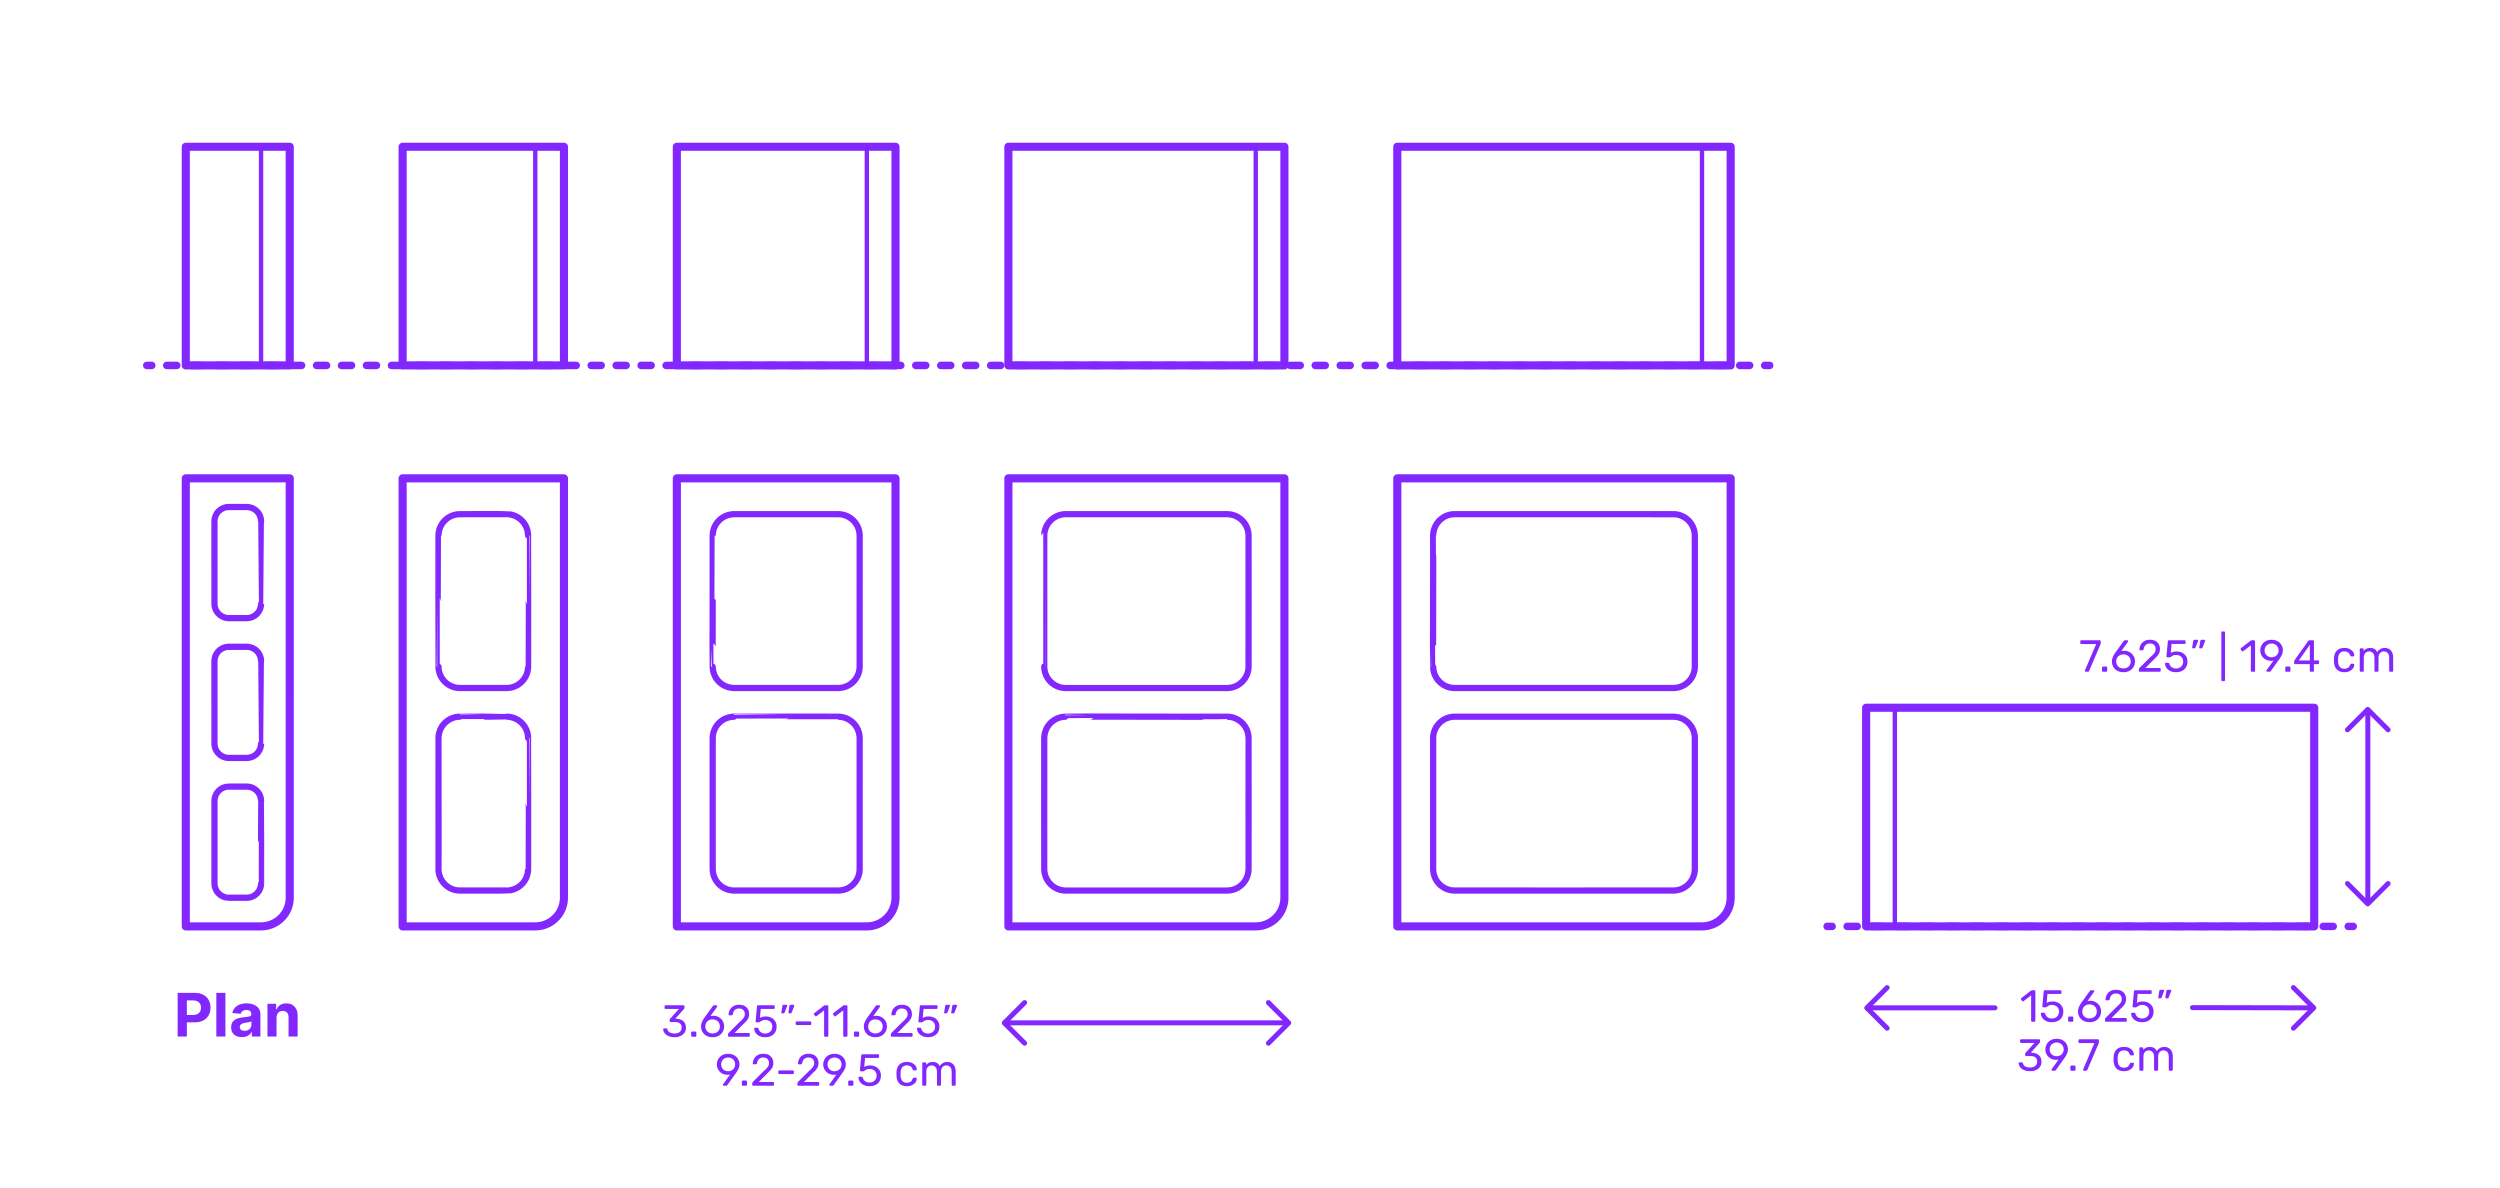 <?xml version="1.0" encoding="utf-8"?>
<!-- Generator: Adobe Illustrator 27.5.0, SVG Export Plug-In . SVG Version: 6.00 Build 0)  -->
<!DOCTYPE svg PUBLIC "-//W3C//DTD SVG 1.1//EN" "http://www.w3.org/Graphics/SVG/1.1/DTD/svg11.dtd">
<svg version="1.1" xmlns:x="http://ns.adobe.com/Extensibility/1.0/" xmlns:i="http://ns.adobe.com/AdobeIllustrator/10.0/" xmlns:graph="http://ns.adobe.com/Graphs/1.0/"
	 xmlns="http://www.w3.org/2000/svg" xmlns:xlink="http://www.w3.org/1999/xlink" x="0px" y="0px" width="1000px" height="475px"
	 viewBox="0 0 1000 475" enable-background="new 0 0 1000 475" xml:space="preserve">
<g id="FILL-BACKGROUND">
	<rect x="0" fill="#FFFFFF" width="1000" height="475"/>
</g>
<g id="N-TEXT">
</g>
<g id="N-DIMENSIONS">
	<g>
		<g>
			<g id="MTEXT_00000114062817981552817850000009263687251375331736_">
				<g>
					<g>
						<path fill="#8228FF" d="M834.035,268.586c-0.066-0.078-0.1-0.171-0.1-0.279l0.036-0.161l4.5-10.53h-5.939
							c-0.12,0-0.22-0.039-0.297-0.117c-0.078-0.078-0.117-0.177-0.117-0.297v-0.666c0-0.132,0.036-0.237,0.107-0.315
							c0.072-0.077,0.174-0.116,0.307-0.116h7.344c0.132,0,0.234,0.039,0.306,0.116c0.072,0.078,0.108,0.184,0.108,0.315v0.612
							c0,0.216-0.048,0.449-0.145,0.702l-4.445,10.403c-0.061,0.133-0.126,0.24-0.198,0.324s-0.174,0.126-0.306,0.126h-0.9
							C834.188,268.703,834.101,268.664,834.035,268.586z"/>
						<path fill="#8228FF" d="M840.929,268.586c-0.078-0.078-0.116-0.177-0.116-0.297v-1.242c0-0.119,0.038-0.222,0.116-0.306
							s0.178-0.126,0.298-0.126h1.241c0.12,0,0.219,0.042,0.297,0.126s0.117,0.187,0.117,0.306v1.242
							c0,0.12-0.039,0.219-0.117,0.297s-0.177,0.117-0.297,0.117h-1.241C841.106,268.703,841.007,268.664,840.929,268.586z"/>
						<path fill="#8228FF" d="M846.905,268.298c-0.702-0.39-1.236-0.915-1.603-1.575c-0.366-0.659-0.549-1.379-0.549-2.159
							c0-1.032,0.414-2.136,1.242-3.312l3.438-4.788c0.012-0.012,0.045-0.054,0.1-0.126c0.054-0.072,0.122-0.129,0.207-0.171
							c0.083-0.042,0.18-0.062,0.287-0.062h0.883c0.107,0,0.194,0.039,0.261,0.116c0.065,0.078,0.099,0.172,0.099,0.279
							c0,0.061-0.03,0.139-0.09,0.234l-2.628,3.672c0.312-0.072,0.66-0.108,1.044-0.108c0.876,0,1.647,0.195,2.313,0.585
							c0.666,0.391,1.182,0.906,1.548,1.548c0.365,0.643,0.549,1.348,0.549,2.115c0,0.769-0.184,1.485-0.549,2.151
							c-0.366,0.666-0.897,1.197-1.593,1.593c-0.696,0.396-1.519,0.594-2.467,0.594
							C848.438,268.883,847.606,268.688,846.905,268.298z M850.838,267.065c0.443-0.216,0.798-0.537,1.062-0.963
							c0.265-0.426,0.396-0.939,0.396-1.539c0-0.588-0.135-1.096-0.405-1.521c-0.27-0.426-0.627-0.75-1.07-0.972
							c-0.444-0.222-0.925-0.333-1.44-0.333c-0.517,0-0.996,0.111-1.44,0.333c-0.443,0.222-0.798,0.546-1.062,0.972
							c-0.265,0.426-0.396,0.934-0.396,1.521c0,0.6,0.132,1.113,0.396,1.539c0.264,0.426,0.618,0.747,1.062,0.963
							c0.444,0.216,0.924,0.323,1.44,0.323C849.908,267.389,850.394,267.281,850.838,267.065z"/>
						<path fill="#8228FF" d="M855.671,268.586c-0.078-0.078-0.117-0.177-0.117-0.297v-0.54c0-0.275,0.15-0.54,0.45-0.792
							l3.924-3.906c0.889-0.756,1.5-1.374,1.836-1.854s0.505-0.99,0.505-1.53c0-0.708-0.198-1.263-0.595-1.665
							c-0.396-0.401-0.972-0.603-1.728-0.603c-0.72,0-1.29,0.21-1.71,0.63s-0.679,0.984-0.774,1.691
							c-0.024,0.133-0.084,0.234-0.18,0.307c-0.097,0.072-0.192,0.107-0.288,0.107h-0.864c-0.107,0-0.198-0.035-0.27-0.107
							c-0.072-0.072-0.108-0.156-0.108-0.252c0.024-0.636,0.195-1.251,0.513-1.846c0.318-0.594,0.789-1.079,1.413-1.458
							c0.624-0.378,1.38-0.566,2.269-0.566c1.344,0,2.354,0.351,3.033,1.053c0.678,0.702,1.017,1.593,1.017,2.673
							c0,0.756-0.183,1.438-0.549,2.043c-0.366,0.606-0.939,1.245-1.719,1.917l-3.547,3.601h5.671c0.132,0,0.233,0.036,0.306,0.107
							c0.072,0.072,0.108,0.175,0.108,0.307v0.684c0,0.12-0.04,0.219-0.117,0.297c-0.078,0.078-0.178,0.117-0.297,0.117h-7.885
							C855.848,268.703,855.749,268.664,855.671,268.586z"/>
						<path fill="#8228FF" d="M868.082,268.397c-0.66-0.324-1.164-0.747-1.512-1.27c-0.349-0.521-0.534-1.083-0.559-1.683v-0.036
							c0-0.096,0.036-0.174,0.108-0.234c0.071-0.06,0.155-0.09,0.252-0.09h0.882c0.252,0,0.414,0.133,0.486,0.396
							c0.18,0.647,0.513,1.131,0.999,1.448c0.485,0.318,1.047,0.478,1.683,0.478c0.815,0,1.494-0.249,2.034-0.747
							s0.81-1.185,0.81-2.061c0-0.805-0.27-1.443-0.81-1.918c-0.54-0.474-1.219-0.711-2.034-0.711c-0.432,0-0.78,0.055-1.044,0.162
							c-0.265,0.108-0.534,0.265-0.811,0.469c-0.155,0.12-0.285,0.207-0.387,0.261s-0.213,0.081-0.333,0.081h-0.864
							c-0.107,0-0.204-0.039-0.287-0.117c-0.085-0.078-0.12-0.171-0.108-0.279l0.558-5.994c0.036-0.3,0.187-0.449,0.45-0.449h6.229
							c0.132,0,0.233,0.035,0.306,0.107s0.108,0.174,0.108,0.307v0.666c0,0.119-0.039,0.216-0.117,0.287
							c-0.078,0.072-0.178,0.108-0.297,0.108h-5.185l-0.324,3.618c0.576-0.408,1.351-0.612,2.322-0.612
							c0.804,0,1.536,0.159,2.196,0.478c0.659,0.317,1.185,0.782,1.575,1.395c0.39,0.612,0.585,1.338,0.585,2.178
							c0,0.889-0.195,1.653-0.585,2.295c-0.391,0.643-0.931,1.129-1.62,1.458c-0.69,0.33-1.479,0.495-2.367,0.495
							C869.521,268.883,868.741,268.721,868.082,268.397z"/>
						<path fill="#8228FF" d="M876.929,259.235c-0.054-0.072-0.069-0.162-0.045-0.271l0.396-2.52
							c0.048-0.348,0.216-0.522,0.504-0.522h1.152c0.084,0,0.153,0.03,0.207,0.09c0.054,0.061,0.081,0.133,0.081,0.217
							c0,0.12-0.018,0.216-0.054,0.288l-0.937,2.43c-0.06,0.132-0.126,0.231-0.198,0.297c-0.071,0.066-0.18,0.099-0.323,0.099
							h-0.559C877.058,259.343,876.982,259.307,876.929,259.235z M879.755,259.235c-0.055-0.072-0.069-0.162-0.045-0.271l0.396-2.52
							c0.048-0.348,0.216-0.522,0.504-0.522h1.152c0.084,0,0.153,0.03,0.207,0.09c0.054,0.061,0.081,0.133,0.081,0.217
							c0,0.12-0.019,0.216-0.055,0.288l-0.936,2.43c-0.061,0.132-0.126,0.231-0.198,0.297c-0.071,0.066-0.18,0.099-0.323,0.099
							h-0.559C879.884,259.343,879.809,259.307,879.755,259.235z"/>
						<path fill="#8228FF" d="M888.638,272.33c-0.072-0.078-0.108-0.177-0.108-0.297v-19.044c0-0.12,0.036-0.219,0.108-0.297
							c0.071-0.078,0.168-0.117,0.288-0.117h0.666c0.119,0,0.219,0.039,0.297,0.117s0.117,0.177,0.117,0.297v19.044
							c0,0.12-0.039,0.219-0.117,0.297s-0.178,0.117-0.297,0.117h-0.666C888.806,272.447,888.709,272.408,888.638,272.33z"/>
						<path fill="#8228FF" d="M900.445,268.586c-0.072-0.078-0.108-0.177-0.108-0.297v-10.152l-3.024,2.322
							c-0.084,0.072-0.174,0.108-0.27,0.108c-0.108,0-0.21-0.061-0.306-0.181l-0.433-0.558c-0.06-0.084-0.09-0.168-0.09-0.252
							c0-0.132,0.06-0.24,0.18-0.324l3.906-3.023c0.132-0.084,0.288-0.126,0.468-0.126h0.847c0.119,0,0.219,0.039,0.297,0.116
							c0.078,0.078,0.117,0.178,0.117,0.298v11.771c0,0.12-0.039,0.219-0.117,0.297s-0.178,0.117-0.297,0.117h-0.883
							C900.613,268.703,900.517,268.664,900.445,268.586z"/>
						<path fill="#8228FF" d="M906.646,268.586c-0.065-0.078-0.099-0.171-0.099-0.279c0-0.083,0.023-0.161,0.072-0.233l2.771-3.853
							c-0.288,0.072-0.624,0.108-1.008,0.108c-0.864-0.012-1.62-0.213-2.268-0.603c-0.648-0.391-1.144-0.9-1.485-1.53
							s-0.513-1.305-0.513-2.025c0-0.72,0.171-1.403,0.513-2.052s0.852-1.176,1.53-1.584c0.678-0.408,1.496-0.612,2.457-0.612
							c0.96,0,1.781,0.198,2.466,0.595c0.684,0.396,1.199,0.915,1.548,1.557c0.348,0.642,0.521,1.329,0.521,2.061
							c0,0.66-0.116,1.242-0.351,1.746s-0.543,1.026-0.927,1.566l-3.492,4.896c-0.084,0.108-0.165,0.195-0.243,0.262
							c-0.078,0.065-0.188,0.099-0.333,0.099h-0.899C906.799,268.703,906.712,268.664,906.646,268.586z M910.039,262.565
							c0.432-0.229,0.773-0.549,1.025-0.963s0.378-0.892,0.378-1.432c0-0.552-0.126-1.037-0.378-1.458
							c-0.252-0.42-0.594-0.744-1.025-0.972c-0.433-0.228-0.906-0.342-1.422-0.342c-0.504,0-0.97,0.114-1.396,0.342
							s-0.765,0.552-1.017,0.972c-0.252,0.421-0.378,0.906-0.378,1.458c0,0.54,0.126,1.018,0.378,1.432s0.588,0.734,1.008,0.963
							c0.42,0.228,0.888,0.342,1.404,0.342C909.133,262.907,909.606,262.793,910.039,262.565z"/>
						<path fill="#8228FF" d="M914.224,268.586c-0.078-0.078-0.117-0.177-0.117-0.297v-1.242c0-0.119,0.039-0.222,0.117-0.306
							s0.177-0.126,0.297-0.126h1.242c0.12,0,0.219,0.042,0.297,0.126s0.117,0.187,0.117,0.306v1.242
							c0,0.12-0.039,0.219-0.117,0.297s-0.177,0.117-0.297,0.117h-1.242C914.4,268.703,914.302,268.664,914.224,268.586z"/>
						<path fill="#8228FF" d="M924.034,268.586c-0.078-0.078-0.117-0.177-0.117-0.297v-2.628h-5.85c-0.12,0-0.22-0.039-0.298-0.117
							s-0.116-0.177-0.116-0.297v-0.666c0-0.168,0.065-0.348,0.197-0.54l5.418-7.632c0.061-0.096,0.15-0.171,0.271-0.225
							c0.12-0.055,0.252-0.081,0.396-0.081h1.225c0.132,0,0.233,0.035,0.306,0.107s0.108,0.174,0.108,0.307v7.632h1.638
							c0.12,0,0.219,0.039,0.297,0.117s0.117,0.177,0.117,0.297v0.684c0,0.12-0.039,0.219-0.117,0.297s-0.177,0.117-0.297,0.117
							h-1.638v2.628c0,0.12-0.039,0.219-0.117,0.297s-0.178,0.117-0.297,0.117h-0.828
							C924.211,268.703,924.112,268.664,924.034,268.586z M919.525,264.186h4.409v-6.265L919.525,264.186z"/>
						<path fill="#8228FF" d="M934.734,267.794c-0.72-0.726-1.098-1.743-1.134-3.051l-0.018-0.72l0.018-0.721
							c0.036-1.308,0.414-2.324,1.134-3.051c0.721-0.726,1.722-1.089,3.007-1.089c0.863,0,1.593,0.153,2.187,0.459
							s1.038,0.688,1.332,1.143c0.294,0.457,0.453,0.912,0.477,1.368c0.013,0.108-0.026,0.204-0.116,0.288
							c-0.091,0.084-0.189,0.126-0.298,0.126h-0.792c-0.12,0-0.21-0.026-0.27-0.081c-0.061-0.054-0.12-0.152-0.18-0.297
							c-0.217-0.588-0.514-1.005-0.892-1.251s-0.854-0.369-1.431-0.369c-0.756,0-1.356,0.234-1.8,0.702
							c-0.444,0.468-0.685,1.183-0.721,2.143l-0.018,0.63l0.018,0.63c0.036,0.96,0.276,1.674,0.721,2.142
							c0.443,0.468,1.044,0.702,1.8,0.702c0.588,0,1.067-0.123,1.439-0.369s0.666-0.663,0.883-1.251
							c0.06-0.144,0.119-0.243,0.18-0.297c0.06-0.054,0.149-0.081,0.27-0.081h0.792c0.108,0,0.207,0.042,0.298,0.126
							c0.09,0.084,0.129,0.18,0.116,0.288c-0.023,0.444-0.183,0.895-0.477,1.35c-0.294,0.457-0.738,0.841-1.332,1.152
							s-1.323,0.468-2.187,0.468C936.456,268.883,935.455,268.521,934.734,267.794z"/>
						<path fill="#8228FF" d="M944.013,268.586c-0.078-0.078-0.116-0.177-0.116-0.297v-8.532c0-0.119,0.038-0.219,0.116-0.297
							s0.178-0.117,0.298-0.117h0.756c0.119,0,0.216,0.039,0.288,0.117c0.071,0.078,0.107,0.178,0.107,0.297v0.612
							c0.648-0.804,1.524-1.206,2.628-1.206c1.32,0,2.256,0.552,2.809,1.656c0.288-0.504,0.698-0.906,1.232-1.206
							s1.131-0.45,1.791-0.45c0.984,0,1.788,0.336,2.412,1.008c0.624,0.673,0.937,1.645,0.937,2.916v5.202
							c0,0.12-0.039,0.219-0.117,0.297s-0.178,0.117-0.297,0.117h-0.774c-0.12,0-0.219-0.039-0.297-0.117s-0.117-0.177-0.117-0.297
							v-5.04c0-0.96-0.198-1.646-0.594-2.061c-0.396-0.414-0.918-0.621-1.566-0.621c-0.575,0-1.07,0.213-1.484,0.639
							s-0.621,1.107-0.621,2.043v5.04c0,0.12-0.039,0.219-0.117,0.297s-0.177,0.117-0.297,0.117h-0.792
							c-0.12,0-0.22-0.039-0.297-0.117c-0.078-0.078-0.117-0.177-0.117-0.297v-5.04c0-0.947-0.207-1.632-0.621-2.052
							s-0.927-0.63-1.539-0.63c-0.576,0-1.071,0.21-1.485,0.63s-0.62,1.098-0.62,2.034v5.058c0,0.12-0.04,0.219-0.117,0.297
							c-0.078,0.078-0.178,0.117-0.297,0.117h-0.792C944.19,268.703,944.091,268.664,944.013,268.586z"/>
					</g>
				</g>
			</g>
			<g id="POLYLINE_00000096759768137367598550000014180821484253265060_">
				
					<line fill="none" stroke="#8228FF" stroke-width="2" stroke-linecap="round" stroke-linejoin="round" stroke-miterlimit="10" x1="947.129" y1="283.99" x2="947.129" y2="360.416"/>
			</g>
			<g id="POLYLINE_00000052814804948409824430000010124741621847314348_">
				
					<polyline fill="none" stroke="#8228FF" stroke-width="2" stroke-linecap="round" stroke-linejoin="round" stroke-miterlimit="10" points="
					955.232,291.904 947.105,283.779 938.981,291.904 				"/>
			</g>
			<g id="POLYLINE_00000067946992780668466650000006852271037570500522_">
				
					<polyline fill="none" stroke="#8228FF" stroke-width="2" stroke-linecap="round" stroke-linejoin="round" stroke-miterlimit="10" points="
					955.232,353.421 947.105,361.545 938.981,353.421 				"/>
			</g>
		</g>
		<g>
			<g id="MTEXT_00000138539494781350451170000010884222149054697913_">
				<g>
					<g>
						<path fill="#8228FF" d="M267.378,414.423c-0.684-0.306-1.203-0.704-1.557-1.196s-0.543-1.002-0.567-1.53
							c0-0.108,0.036-0.195,0.108-0.261c0.072-0.066,0.162-0.1,0.27-0.1h0.81c0.132,0,0.24,0.027,0.324,0.081
							c0.083,0.054,0.15,0.159,0.198,0.315c0.156,0.611,0.495,1.044,1.017,1.296s1.137,0.378,1.845,0.378
							c0.864,0,1.551-0.207,2.061-0.621c0.51-0.414,0.765-1.005,0.765-1.773c0-1.464-0.894-2.195-2.682-2.195h-1.692
							c-0.12,0-0.219-0.039-0.297-0.117s-0.117-0.177-0.117-0.297v-0.468c0-0.181,0.066-0.336,0.198-0.469l3.51-3.888h-5.328
							c-0.12,0-0.219-0.036-0.297-0.108c-0.078-0.071-0.117-0.168-0.117-0.287v-0.648c0-0.132,0.039-0.237,0.117-0.315
							c0.078-0.077,0.177-0.116,0.297-0.116h7.128c0.132,0,0.237,0.039,0.315,0.116c0.078,0.078,0.117,0.184,0.117,0.315v0.594
							c0,0.133-0.061,0.271-0.18,0.414l-3.51,3.942h0.288c1.224,0.036,2.193,0.354,2.907,0.954c0.714,0.6,1.071,1.476,1.071,2.628
							c0,0.792-0.195,1.473-0.585,2.043c-0.39,0.57-0.933,1.008-1.629,1.313c-0.696,0.307-1.482,0.459-2.358,0.459
							C268.872,414.882,268.062,414.729,267.378,414.423z"/>
						<path fill="#8228FF" d="M276.584,414.585c-0.078-0.078-0.117-0.177-0.117-0.297v-1.242c0-0.119,0.039-0.222,0.117-0.306
							s0.177-0.126,0.297-0.126h1.242c0.12,0,0.219,0.042,0.297,0.126s0.117,0.187,0.117,0.306v1.242
							c0,0.12-0.039,0.219-0.117,0.297s-0.177,0.117-0.297,0.117h-1.242C276.762,414.702,276.663,414.663,276.584,414.585z"/>
						<path fill="#8228FF" d="M282.561,414.297c-0.702-0.39-1.236-0.915-1.602-1.575c-0.366-0.659-0.549-1.379-0.549-2.159
							c0-1.032,0.414-2.136,1.242-3.312l3.438-4.788c0.012-0.012,0.045-0.054,0.099-0.126c0.054-0.072,0.123-0.129,0.207-0.171
							c0.083-0.042,0.18-0.062,0.288-0.062h0.882c0.108,0,0.195,0.039,0.261,0.116c0.066,0.078,0.099,0.172,0.099,0.279
							c0,0.061-0.03,0.139-0.09,0.234l-2.628,3.672c0.312-0.072,0.66-0.108,1.044-0.108c0.875,0,1.647,0.195,2.313,0.585
							c0.666,0.391,1.182,0.906,1.548,1.548c0.366,0.643,0.549,1.348,0.549,2.115c0,0.769-0.183,1.485-0.549,2.151
							c-0.366,0.666-0.897,1.197-1.593,1.593c-0.696,0.396-1.519,0.594-2.466,0.594
							C284.094,414.882,283.263,414.688,282.561,414.297z M286.494,413.064c0.444-0.216,0.798-0.537,1.062-0.963
							s0.396-0.939,0.396-1.539c0-0.588-0.135-1.096-0.405-1.521s-0.627-0.75-1.071-0.972c-0.444-0.222-0.924-0.333-1.44-0.333
							s-0.996,0.111-1.44,0.333s-0.798,0.546-1.062,0.972s-0.396,0.934-0.396,1.521c0,0.6,0.132,1.113,0.396,1.539
							s0.618,0.747,1.062,0.963s0.924,0.323,1.44,0.323C285.564,413.388,286.05,413.28,286.494,413.064z"/>
						<path fill="#8228FF" d="M291.327,414.585c-0.078-0.078-0.117-0.177-0.117-0.297v-0.54c0-0.275,0.15-0.54,0.45-0.792
							l3.924-3.906c0.888-0.756,1.5-1.374,1.836-1.854s0.504-0.99,0.504-1.53c0-0.708-0.198-1.263-0.594-1.665
							c-0.396-0.401-0.972-0.603-1.728-0.603c-0.72,0-1.29,0.21-1.71,0.63s-0.678,0.984-0.774,1.691
							c-0.024,0.133-0.084,0.234-0.18,0.307s-0.192,0.107-0.288,0.107h-0.864c-0.108,0-0.198-0.035-0.27-0.107
							s-0.108-0.156-0.108-0.252c0.024-0.636,0.195-1.251,0.513-1.846c0.318-0.594,0.789-1.079,1.413-1.458
							c0.624-0.378,1.38-0.566,2.268-0.566c1.344,0,2.355,0.351,3.033,1.053c0.678,0.702,1.017,1.593,1.017,2.673
							c0,0.756-0.183,1.438-0.549,2.043c-0.366,0.606-0.939,1.245-1.719,1.917l-3.546,3.601h5.67c0.132,0,0.234,0.036,0.306,0.107
							c0.072,0.072,0.108,0.175,0.108,0.307v0.684c0,0.12-0.04,0.219-0.117,0.297c-0.078,0.078-0.177,0.117-0.297,0.117h-7.884
							C291.503,414.702,291.405,414.663,291.327,414.585z"/>
						<path fill="#8228FF" d="M303.738,414.396c-0.66-0.324-1.164-0.747-1.512-1.27c-0.349-0.521-0.534-1.083-0.558-1.683v-0.036
							c0-0.096,0.036-0.174,0.108-0.234c0.072-0.06,0.156-0.09,0.252-0.09h0.882c0.252,0,0.414,0.133,0.486,0.396
							c0.18,0.647,0.513,1.131,0.999,1.448c0.486,0.318,1.047,0.478,1.683,0.478c0.815,0,1.494-0.249,2.034-0.747
							s0.81-1.185,0.81-2.061c0-0.805-0.27-1.443-0.81-1.918c-0.54-0.474-1.219-0.711-2.034-0.711c-0.432,0-0.78,0.055-1.044,0.162
							c-0.264,0.108-0.534,0.265-0.81,0.469c-0.156,0.12-0.285,0.207-0.387,0.261c-0.102,0.054-0.213,0.081-0.333,0.081h-0.864
							c-0.108,0-0.204-0.039-0.288-0.117c-0.084-0.078-0.12-0.171-0.108-0.279l0.558-5.994c0.036-0.3,0.186-0.449,0.45-0.449h6.229
							c0.132,0,0.233,0.035,0.306,0.107s0.108,0.174,0.108,0.307v0.666c0,0.119-0.039,0.216-0.117,0.287
							c-0.078,0.072-0.178,0.108-0.297,0.108h-5.185l-0.324,3.618c0.576-0.408,1.35-0.612,2.322-0.612
							c0.804,0,1.536,0.159,2.196,0.478c0.659,0.317,1.185,0.782,1.575,1.395c0.39,0.612,0.585,1.338,0.585,2.178
							c0,0.889-0.195,1.653-0.585,2.295c-0.391,0.643-0.931,1.129-1.62,1.458c-0.69,0.33-1.479,0.495-2.367,0.495
							C305.178,414.882,304.397,414.72,303.738,414.396z"/>
						<path fill="#8228FF" d="M312.585,405.234c-0.054-0.072-0.069-0.162-0.045-0.271l0.396-2.52
							c0.048-0.348,0.216-0.522,0.504-0.522h1.152c0.084,0,0.153,0.03,0.207,0.09c0.054,0.061,0.081,0.133,0.081,0.217
							c0,0.12-0.018,0.216-0.054,0.288l-0.937,2.43c-0.06,0.132-0.126,0.231-0.198,0.297c-0.071,0.066-0.18,0.099-0.323,0.099
							h-0.559C312.714,405.342,312.639,405.306,312.585,405.234z M315.411,405.234c-0.055-0.072-0.069-0.162-0.045-0.271l0.396-2.52
							c0.048-0.348,0.216-0.522,0.504-0.522h1.152c0.084,0,0.153,0.03,0.207,0.09c0.054,0.061,0.081,0.133,0.081,0.217
							c0,0.12-0.019,0.216-0.055,0.288l-0.936,2.43c-0.061,0.132-0.126,0.231-0.198,0.297c-0.071,0.066-0.18,0.099-0.323,0.099
							h-0.559C315.54,405.342,315.465,405.306,315.411,405.234z"/>
						<path fill="#8228FF" d="M318.381,409.914c-0.078-0.072-0.117-0.168-0.117-0.288v-0.647c0-0.12,0.039-0.219,0.117-0.298
							c0.078-0.077,0.177-0.116,0.297-0.116h5.4c0.119,0,0.219,0.039,0.297,0.116c0.077,0.079,0.117,0.178,0.117,0.298v0.647
							c0,0.12-0.04,0.216-0.117,0.288c-0.078,0.072-0.178,0.108-0.297,0.108h-5.4C318.558,410.022,318.459,409.986,318.381,409.914z
							"/>
						<path fill="#8228FF" d="M329.748,414.585c-0.072-0.078-0.108-0.177-0.108-0.297v-10.152l-3.023,2.322
							c-0.084,0.072-0.174,0.108-0.271,0.108c-0.107,0-0.21-0.061-0.306-0.181l-0.432-0.558c-0.061-0.084-0.09-0.168-0.09-0.252
							c0-0.132,0.06-0.24,0.18-0.324l3.906-3.023c0.132-0.084,0.288-0.126,0.468-0.126h0.846c0.12,0,0.219,0.039,0.297,0.116
							c0.078,0.078,0.117,0.178,0.117,0.298v11.771c0,0.12-0.039,0.219-0.117,0.297s-0.177,0.117-0.297,0.117h-0.882
							C329.916,414.702,329.82,414.663,329.748,414.585z"/>
						<path fill="#8228FF" d="M337.397,414.585c-0.072-0.078-0.108-0.177-0.108-0.297v-10.152l-3.023,2.322
							c-0.084,0.072-0.174,0.108-0.271,0.108c-0.107,0-0.21-0.061-0.306-0.181l-0.432-0.558c-0.061-0.084-0.09-0.168-0.09-0.252
							c0-0.132,0.06-0.24,0.18-0.324l3.906-3.023c0.132-0.084,0.288-0.126,0.468-0.126h0.846c0.12,0,0.219,0.039,0.297,0.116
							c0.078,0.078,0.117,0.178,0.117,0.298v11.771c0,0.12-0.039,0.219-0.117,0.297s-0.177,0.117-0.297,0.117h-0.882
							C337.565,414.702,337.47,414.663,337.397,414.585z"/>
						<path fill="#8228FF" d="M341.708,414.585c-0.078-0.078-0.116-0.177-0.116-0.297v-1.242c0-0.119,0.038-0.222,0.116-0.306
							s0.178-0.126,0.298-0.126h1.241c0.12,0,0.219,0.042,0.297,0.126s0.117,0.187,0.117,0.306v1.242
							c0,0.12-0.039,0.219-0.117,0.297s-0.177,0.117-0.297,0.117h-1.241C341.886,414.702,341.786,414.663,341.708,414.585z"/>
						<path fill="#8228FF" d="M347.685,414.297c-0.702-0.39-1.236-0.915-1.602-1.575c-0.366-0.659-0.55-1.379-0.55-2.159
							c0-1.032,0.414-2.136,1.242-3.312l3.438-4.788c0.012-0.012,0.045-0.054,0.099-0.126s0.123-0.129,0.207-0.171
							s0.18-0.062,0.288-0.062h0.882c0.108,0,0.195,0.039,0.261,0.116c0.066,0.078,0.1,0.172,0.1,0.279
							c0,0.061-0.03,0.139-0.09,0.234l-2.628,3.672c0.312-0.072,0.659-0.108,1.044-0.108c0.875,0,1.646,0.195,2.312,0.585
							c0.666,0.391,1.182,0.906,1.548,1.548c0.366,0.643,0.549,1.348,0.549,2.115c0,0.769-0.183,1.485-0.549,2.151
							s-0.896,1.197-1.593,1.593c-0.696,0.396-1.519,0.594-2.466,0.594C349.218,414.882,348.387,414.688,347.685,414.297z
							 M351.617,413.064c0.444-0.216,0.798-0.537,1.062-0.963c0.264-0.426,0.396-0.939,0.396-1.539c0-0.588-0.135-1.096-0.404-1.521
							c-0.271-0.426-0.628-0.75-1.071-0.972c-0.444-0.222-0.924-0.333-1.44-0.333c-0.516,0-0.996,0.111-1.439,0.333
							c-0.444,0.222-0.798,0.546-1.062,0.972c-0.264,0.426-0.396,0.934-0.396,1.521c0,0.6,0.132,1.113,0.396,1.539
							c0.265,0.426,0.618,0.747,1.062,0.963c0.443,0.216,0.924,0.323,1.439,0.323C350.688,413.388,351.174,413.28,351.617,413.064z"
							/>
						<path fill="#8228FF" d="M356.45,414.585c-0.078-0.078-0.117-0.177-0.117-0.297v-0.54c0-0.275,0.15-0.54,0.45-0.792
							l3.924-3.906c0.889-0.756,1.5-1.374,1.836-1.854s0.505-0.99,0.505-1.53c0-0.708-0.198-1.263-0.595-1.665
							c-0.396-0.401-0.972-0.603-1.728-0.603c-0.72,0-1.29,0.21-1.71,0.63s-0.679,0.984-0.774,1.691
							c-0.024,0.133-0.084,0.234-0.18,0.307c-0.097,0.072-0.192,0.107-0.288,0.107h-0.864c-0.107,0-0.198-0.035-0.27-0.107
							c-0.072-0.072-0.108-0.156-0.108-0.252c0.024-0.636,0.195-1.251,0.513-1.846c0.318-0.594,0.789-1.079,1.413-1.458
							c0.624-0.378,1.38-0.566,2.269-0.566c1.344,0,2.354,0.351,3.033,1.053c0.678,0.702,1.017,1.593,1.017,2.673
							c0,0.756-0.183,1.438-0.549,2.043c-0.366,0.606-0.939,1.245-1.719,1.917l-3.547,3.601h5.671c0.132,0,0.233,0.036,0.306,0.107
							c0.072,0.072,0.108,0.175,0.108,0.307v0.684c0,0.12-0.04,0.219-0.117,0.297c-0.078,0.078-0.178,0.117-0.297,0.117h-7.885
							C356.627,414.702,356.528,414.663,356.45,414.585z"/>
						<path fill="#8228FF" d="M368.861,414.396c-0.66-0.324-1.164-0.747-1.512-1.27c-0.349-0.521-0.534-1.083-0.558-1.683v-0.036
							c0-0.096,0.035-0.174,0.107-0.234c0.072-0.06,0.156-0.09,0.252-0.09h0.882c0.252,0,0.414,0.133,0.486,0.396
							c0.18,0.647,0.513,1.131,0.999,1.448c0.486,0.318,1.047,0.478,1.683,0.478c0.816,0,1.494-0.249,2.034-0.747
							s0.811-1.185,0.811-2.061c0-0.805-0.271-1.443-0.811-1.918c-0.54-0.474-1.218-0.711-2.034-0.711
							c-0.432,0-0.779,0.055-1.044,0.162c-0.264,0.108-0.534,0.265-0.81,0.469c-0.156,0.12-0.285,0.207-0.387,0.261
							c-0.103,0.054-0.214,0.081-0.333,0.081h-0.864c-0.108,0-0.204-0.039-0.288-0.117s-0.12-0.171-0.108-0.279l0.559-5.994
							c0.036-0.3,0.186-0.449,0.45-0.449h6.228c0.132,0,0.234,0.035,0.306,0.107c0.072,0.072,0.108,0.174,0.108,0.307v0.666
							c0,0.119-0.039,0.216-0.117,0.287c-0.078,0.072-0.177,0.108-0.297,0.108h-5.184l-0.324,3.618
							c0.576-0.408,1.35-0.612,2.322-0.612c0.804,0,1.535,0.159,2.195,0.478c0.66,0.317,1.186,0.782,1.575,1.395
							s0.585,1.338,0.585,2.178c0,0.889-0.195,1.653-0.585,2.295c-0.39,0.643-0.93,1.129-1.62,1.458
							c-0.689,0.33-1.479,0.495-2.367,0.495C370.302,414.882,369.521,414.72,368.861,414.396z"/>
						<path fill="#8228FF" d="M377.708,405.234c-0.054-0.072-0.068-0.162-0.045-0.271l0.396-2.52
							c0.048-0.348,0.216-0.522,0.504-0.522h1.152c0.083,0,0.152,0.03,0.207,0.09c0.054,0.061,0.08,0.133,0.08,0.217
							c0,0.12-0.018,0.216-0.054,0.288l-0.936,2.43c-0.061,0.132-0.126,0.231-0.198,0.297c-0.072,0.066-0.18,0.099-0.324,0.099
							h-0.558C377.837,405.342,377.763,405.306,377.708,405.234z M380.534,405.234c-0.054-0.072-0.069-0.162-0.045-0.271l0.396-2.52
							c0.048-0.348,0.216-0.522,0.504-0.522h1.151c0.084,0,0.153,0.03,0.207,0.09c0.055,0.061,0.081,0.133,0.081,0.217
							c0,0.12-0.018,0.216-0.054,0.288l-0.936,2.43c-0.061,0.132-0.126,0.231-0.198,0.297c-0.072,0.066-0.181,0.099-0.324,0.099
							h-0.558C380.663,405.342,380.589,405.306,380.534,405.234z"/>
						<path fill="#8228FF" d="M289.274,434.185c-0.066-0.078-0.099-0.171-0.099-0.279c0-0.083,0.024-0.161,0.072-0.233l2.772-3.853
							c-0.288,0.072-0.624,0.108-1.008,0.108c-0.864-0.012-1.62-0.213-2.268-0.603c-0.648-0.391-1.143-0.9-1.485-1.53
							c-0.342-0.63-0.513-1.305-0.513-2.025c0-0.72,0.171-1.403,0.513-2.052c0.342-0.648,0.852-1.176,1.53-1.584
							c0.678-0.408,1.497-0.612,2.457-0.612c0.96,0,1.782,0.198,2.466,0.595c0.684,0.396,1.2,0.915,1.548,1.557
							s0.522,1.329,0.522,2.061c0,0.66-0.117,1.242-0.351,1.746c-0.234,0.504-0.543,1.026-0.927,1.566l-3.492,4.896
							c-0.084,0.108-0.165,0.195-0.243,0.262c-0.078,0.065-0.189,0.099-0.333,0.099h-0.9
							C289.427,434.302,289.34,434.263,289.274,434.185z M292.667,428.164c0.432-0.229,0.774-0.549,1.026-0.963
							s0.378-0.892,0.378-1.432c0-0.552-0.126-1.037-0.378-1.458c-0.252-0.42-0.594-0.744-1.026-0.972s-0.906-0.342-1.422-0.342
							c-0.504,0-0.969,0.114-1.395,0.342c-0.426,0.228-0.765,0.552-1.017,0.972c-0.252,0.421-0.378,0.906-0.378,1.458
							c0,0.54,0.126,1.018,0.378,1.432s0.588,0.734,1.008,0.963c0.42,0.228,0.888,0.342,1.404,0.342
							C291.761,428.506,292.235,428.392,292.667,428.164z"/>
						<path fill="#8228FF" d="M296.852,434.185c-0.078-0.078-0.117-0.177-0.117-0.297v-1.242c0-0.119,0.039-0.222,0.117-0.306
							s0.177-0.126,0.297-0.126h1.242c0.12,0,0.219,0.042,0.297,0.126s0.117,0.187,0.117,0.306v1.242
							c0,0.12-0.039,0.219-0.117,0.297s-0.177,0.117-0.297,0.117h-1.242C297.029,434.302,296.93,434.263,296.852,434.185z"/>
						<path fill="#8228FF" d="M301.01,434.185c-0.078-0.078-0.117-0.177-0.117-0.297v-0.54c0-0.275,0.15-0.54,0.45-0.792
							l3.924-3.906c0.888-0.756,1.5-1.374,1.836-1.854s0.504-0.99,0.504-1.53c0-0.708-0.198-1.263-0.594-1.665
							c-0.396-0.401-0.973-0.603-1.729-0.603c-0.72,0-1.29,0.21-1.71,0.63s-0.678,0.984-0.774,1.691
							c-0.024,0.133-0.084,0.234-0.18,0.307s-0.192,0.107-0.288,0.107h-0.864c-0.108,0-0.198-0.035-0.27-0.107
							s-0.108-0.156-0.108-0.252c0.024-0.636,0.195-1.251,0.513-1.846c0.318-0.594,0.789-1.079,1.413-1.458
							c0.624-0.378,1.38-0.566,2.268-0.566c1.344,0,2.355,0.351,3.033,1.053s1.018,1.593,1.018,2.673
							c0,0.756-0.184,1.438-0.55,2.043c-0.366,0.606-0.938,1.245-1.719,1.917l-3.546,3.601h5.67c0.132,0,0.234,0.036,0.306,0.107
							c0.072,0.072,0.108,0.175,0.108,0.307v0.684c0,0.12-0.039,0.219-0.117,0.297s-0.177,0.117-0.297,0.117h-7.884
							C301.187,434.302,301.088,434.263,301.01,434.185z"/>
						<path fill="#8228FF" d="M311.451,429.514c-0.078-0.072-0.117-0.168-0.117-0.288v-0.647c0-0.12,0.039-0.219,0.117-0.298
							c0.078-0.077,0.177-0.116,0.297-0.116h5.4c0.119,0,0.219,0.039,0.297,0.116c0.077,0.079,0.117,0.178,0.117,0.298v0.647
							c0,0.12-0.04,0.216-0.117,0.288c-0.078,0.072-0.178,0.108-0.297,0.108h-5.4C311.628,429.622,311.529,429.586,311.451,429.514z
							"/>
						<path fill="#8228FF" d="M319.083,434.185c-0.078-0.078-0.117-0.177-0.117-0.297v-0.54c0-0.275,0.149-0.54,0.45-0.792
							l3.924-3.906c0.888-0.756,1.5-1.374,1.836-1.854s0.504-0.99,0.504-1.53c0-0.708-0.198-1.263-0.594-1.665
							c-0.396-0.401-0.973-0.603-1.729-0.603c-0.72,0-1.29,0.21-1.71,0.63s-0.678,0.984-0.773,1.691
							c-0.024,0.133-0.084,0.234-0.181,0.307c-0.096,0.072-0.191,0.107-0.288,0.107h-0.863c-0.108,0-0.198-0.035-0.271-0.107
							c-0.071-0.072-0.107-0.156-0.107-0.252c0.023-0.636,0.194-1.251,0.513-1.846c0.317-0.594,0.789-1.079,1.413-1.458
							c0.624-0.378,1.38-0.566,2.268-0.566c1.344,0,2.355,0.351,3.033,1.053s1.018,1.593,1.018,2.673
							c0,0.756-0.184,1.438-0.55,2.043c-0.366,0.606-0.938,1.245-1.719,1.917l-3.546,3.601h5.67c0.132,0,0.234,0.036,0.306,0.107
							c0.072,0.072,0.108,0.175,0.108,0.307v0.684c0,0.12-0.039,0.219-0.117,0.297s-0.177,0.117-0.297,0.117h-7.884
							C319.26,434.302,319.161,434.263,319.083,434.185z"/>
						<path fill="#8228FF" d="M331.827,434.185c-0.066-0.078-0.1-0.171-0.1-0.279c0-0.083,0.024-0.161,0.072-0.233l2.772-3.853
							c-0.288,0.072-0.624,0.108-1.009,0.108c-0.863-0.012-1.619-0.213-2.268-0.603c-0.648-0.391-1.143-0.9-1.485-1.53
							c-0.342-0.63-0.513-1.305-0.513-2.025c0-0.72,0.171-1.403,0.513-2.052c0.343-0.648,0.853-1.176,1.53-1.584
							s1.497-0.612,2.457-0.612s1.782,0.198,2.466,0.595c0.685,0.396,1.2,0.915,1.548,1.557c0.349,0.642,0.522,1.329,0.522,2.061
							c0,0.66-0.117,1.242-0.351,1.746c-0.234,0.504-0.544,1.026-0.928,1.566l-3.492,4.896c-0.084,0.108-0.165,0.195-0.242,0.262
							c-0.078,0.065-0.189,0.099-0.333,0.099h-0.9C331.979,434.302,331.893,434.263,331.827,434.185z M335.22,428.164
							c0.433-0.229,0.774-0.549,1.026-0.963s0.378-0.892,0.378-1.432c0-0.552-0.126-1.037-0.378-1.458
							c-0.252-0.42-0.594-0.744-1.026-0.972c-0.432-0.228-0.906-0.342-1.422-0.342c-0.504,0-0.969,0.114-1.395,0.342
							c-0.427,0.228-0.766,0.552-1.018,0.972c-0.252,0.421-0.378,0.906-0.378,1.458c0,0.54,0.126,1.018,0.378,1.432
							s0.588,0.734,1.008,0.963c0.42,0.228,0.889,0.342,1.404,0.342S334.788,428.392,335.22,428.164z"/>
						<path fill="#8228FF" d="M339.405,434.185c-0.078-0.078-0.117-0.177-0.117-0.297v-1.242c0-0.119,0.039-0.222,0.117-0.306
							s0.177-0.126,0.297-0.126h1.242c0.12,0,0.219,0.042,0.297,0.126s0.117,0.187,0.117,0.306v1.242
							c0,0.12-0.039,0.219-0.117,0.297s-0.177,0.117-0.297,0.117h-1.242C339.582,434.302,339.483,434.263,339.405,434.185z"/>
						<path fill="#8228FF" d="M345.462,433.996c-0.66-0.324-1.164-0.747-1.512-1.27c-0.349-0.521-0.534-1.083-0.558-1.683v-0.036
							c0-0.096,0.035-0.174,0.107-0.234c0.072-0.06,0.156-0.09,0.252-0.09h0.882c0.252,0,0.414,0.133,0.486,0.396
							c0.18,0.647,0.513,1.131,0.999,1.448c0.486,0.318,1.047,0.478,1.683,0.478c0.816,0,1.494-0.249,2.034-0.747
							s0.811-1.185,0.811-2.061c0-0.805-0.271-1.443-0.811-1.918c-0.54-0.474-1.218-0.711-2.034-0.711
							c-0.432,0-0.779,0.055-1.044,0.162c-0.264,0.108-0.534,0.265-0.81,0.469c-0.156,0.12-0.285,0.207-0.387,0.261
							c-0.103,0.054-0.214,0.081-0.333,0.081h-0.864c-0.108,0-0.204-0.039-0.288-0.117s-0.12-0.171-0.108-0.279l0.559-5.994
							c0.036-0.3,0.186-0.449,0.45-0.449h6.228c0.132,0,0.234,0.035,0.306,0.107c0.072,0.072,0.108,0.174,0.108,0.307v0.666
							c0,0.119-0.039,0.216-0.117,0.287c-0.078,0.072-0.177,0.108-0.297,0.108h-5.184l-0.324,3.618
							c0.576-0.408,1.35-0.612,2.322-0.612c0.804,0,1.535,0.159,2.195,0.478c0.66,0.317,1.186,0.782,1.575,1.395
							s0.585,1.338,0.585,2.178c0,0.889-0.195,1.653-0.585,2.295c-0.39,0.643-0.93,1.129-1.62,1.458
							c-0.689,0.33-1.479,0.495-2.367,0.495C346.902,434.481,346.122,434.319,345.462,433.996z"/>
						<path fill="#8228FF" d="M359.735,433.393c-0.72-0.726-1.098-1.743-1.134-3.051l-0.018-0.72l0.018-0.721
							c0.036-1.308,0.414-2.324,1.134-3.051c0.721-0.726,1.722-1.089,3.007-1.089c0.863,0,1.593,0.153,2.187,0.459
							s1.038,0.688,1.332,1.143c0.294,0.457,0.453,0.912,0.477,1.368c0.013,0.108-0.026,0.204-0.116,0.288
							c-0.091,0.084-0.189,0.126-0.298,0.126h-0.792c-0.12,0-0.21-0.026-0.27-0.081c-0.061-0.054-0.12-0.152-0.18-0.297
							c-0.217-0.588-0.514-1.005-0.892-1.251s-0.854-0.369-1.431-0.369c-0.756,0-1.356,0.234-1.8,0.702
							c-0.444,0.468-0.685,1.183-0.721,2.143l-0.018,0.63l0.018,0.63c0.036,0.96,0.276,1.674,0.721,2.142
							c0.443,0.468,1.044,0.702,1.8,0.702c0.588,0,1.067-0.123,1.439-0.369s0.666-0.663,0.883-1.251
							c0.06-0.144,0.119-0.243,0.18-0.297c0.06-0.054,0.149-0.081,0.27-0.081h0.792c0.108,0,0.207,0.042,0.298,0.126
							c0.09,0.084,0.129,0.18,0.116,0.288c-0.023,0.444-0.183,0.895-0.477,1.35c-0.294,0.457-0.738,0.841-1.332,1.152
							s-1.323,0.468-2.187,0.468C361.457,434.481,360.456,434.119,359.735,433.393z"/>
						<path fill="#8228FF" d="M369.015,434.185c-0.078-0.078-0.117-0.177-0.117-0.297v-8.532c0-0.119,0.039-0.219,0.117-0.297
							s0.177-0.117,0.297-0.117h0.756c0.12,0,0.216,0.039,0.288,0.117s0.108,0.178,0.108,0.297v0.612
							c0.647-0.804,1.523-1.206,2.628-1.206c1.319,0,2.256,0.552,2.808,1.656c0.288-0.504,0.699-0.906,1.233-1.206
							c0.533-0.3,1.131-0.45,1.791-0.45c0.983,0,1.788,0.336,2.412,1.008c0.623,0.673,0.936,1.645,0.936,2.916v5.202
							c0,0.12-0.039,0.219-0.117,0.297s-0.177,0.117-0.297,0.117h-0.773c-0.12,0-0.22-0.039-0.298-0.117s-0.116-0.177-0.116-0.297
							v-5.04c0-0.96-0.198-1.646-0.595-2.061c-0.396-0.414-0.918-0.621-1.565-0.621c-0.576,0-1.071,0.213-1.485,0.639
							s-0.621,1.107-0.621,2.043v5.04c0,0.12-0.039,0.219-0.117,0.297s-0.177,0.117-0.297,0.117h-0.792
							c-0.12,0-0.219-0.039-0.297-0.117s-0.117-0.177-0.117-0.297v-5.04c0-0.947-0.207-1.632-0.62-2.052
							c-0.414-0.42-0.928-0.63-1.539-0.63c-0.576,0-1.071,0.21-1.485,0.63s-0.621,1.098-0.621,2.034v5.058
							c0,0.12-0.039,0.219-0.117,0.297s-0.177,0.117-0.297,0.117h-0.792C369.191,434.302,369.093,434.263,369.015,434.185z"/>
					</g>
				</g>
			</g>
			<g id="POLYLINE_00000173852651682261609540000006894528679291375539_">
				
					<line fill="none" stroke="#8228FF" stroke-width="2" stroke-linecap="round" stroke-linejoin="round" stroke-miterlimit="10" x1="401.934" y1="409.14" x2="515" y2="409.141"/>
			</g>
			<g id="POLYLINE_00000137106958978926335440000003141370558483111833_">
				
					<polyline fill="none" stroke="#8228FF" stroke-width="2" stroke-linecap="round" stroke-linejoin="round" stroke-miterlimit="10" points="
					409.848,401.037 401.723,409.163 409.848,417.288 				"/>
			</g>
			<g id="POLYLINE_00000042720642561470136400000000219988525310203043_">
				
					<polyline fill="none" stroke="#8228FF" stroke-width="2" stroke-linecap="round" stroke-linejoin="round" stroke-miterlimit="10" points="
					507.365,401.037 515.489,409.163 507.365,417.288 				"/>
			</g>
		</g>
		<g>
			<g id="MTEXT_00000075121160469735462330000013661081858619925380_">
				<g>
					<g>
						<path fill="#8228FF" d="M812.558,408.585c-0.072-0.078-0.108-0.177-0.108-0.297v-10.152l-3.024,2.322
							c-0.084,0.072-0.174,0.108-0.27,0.108c-0.108,0-0.21-0.061-0.306-0.181l-0.433-0.558c-0.06-0.084-0.09-0.168-0.09-0.252
							c0-0.132,0.06-0.24,0.18-0.324l3.906-3.023c0.132-0.084,0.288-0.126,0.468-0.126h0.847c0.119,0,0.219,0.039,0.297,0.116
							c0.078,0.078,0.117,0.178,0.117,0.298v11.771c0,0.12-0.039,0.219-0.117,0.297s-0.178,0.117-0.297,0.117h-0.883
							C812.726,408.702,812.629,408.663,812.558,408.585z"/>
						<path fill="#8228FF" d="M818.425,408.396c-0.66-0.324-1.164-0.747-1.512-1.27c-0.349-0.521-0.534-1.083-0.558-1.683v-0.036
							c0-0.096,0.035-0.174,0.107-0.234c0.072-0.06,0.156-0.09,0.252-0.09h0.882c0.252,0,0.414,0.133,0.486,0.396
							c0.18,0.647,0.513,1.131,0.999,1.448c0.486,0.318,1.047,0.478,1.683,0.478c0.816,0,1.494-0.249,2.034-0.747
							s0.811-1.185,0.811-2.061c0-0.805-0.271-1.443-0.811-1.918c-0.54-0.474-1.218-0.711-2.034-0.711
							c-0.432,0-0.779,0.055-1.044,0.162c-0.264,0.108-0.534,0.265-0.81,0.469c-0.156,0.12-0.285,0.207-0.387,0.261
							c-0.103,0.054-0.214,0.081-0.333,0.081h-0.864c-0.108,0-0.204-0.039-0.288-0.117s-0.12-0.171-0.108-0.279l0.559-5.994
							c0.036-0.3,0.186-0.449,0.45-0.449h6.228c0.132,0,0.234,0.035,0.306,0.107c0.072,0.072,0.108,0.174,0.108,0.307v0.666
							c0,0.119-0.039,0.216-0.117,0.287c-0.078,0.072-0.177,0.108-0.297,0.108h-5.184l-0.324,3.618
							c0.576-0.408,1.35-0.612,2.322-0.612c0.804,0,1.535,0.159,2.195,0.478c0.66,0.317,1.186,0.782,1.575,1.395
							s0.585,1.338,0.585,2.178c0,0.889-0.195,1.653-0.585,2.295c-0.39,0.643-0.93,1.129-1.62,1.458
							c-0.689,0.33-1.479,0.495-2.367,0.495C819.865,408.882,819.085,408.72,818.425,408.396z"/>
						<path fill="#8228FF" d="M827.362,408.585c-0.078-0.078-0.117-0.177-0.117-0.297v-1.242c0-0.119,0.039-0.222,0.117-0.306
							s0.177-0.126,0.297-0.126h1.242c0.12,0,0.219,0.042,0.297,0.126s0.117,0.187,0.117,0.306v1.242
							c0,0.12-0.039,0.219-0.117,0.297s-0.177,0.117-0.297,0.117h-1.242C827.539,408.702,827.44,408.663,827.362,408.585z"/>
						<path fill="#8228FF" d="M833.339,408.297c-0.702-0.39-1.236-0.915-1.603-1.575c-0.366-0.659-0.549-1.379-0.549-2.159
							c0-1.032,0.414-2.136,1.242-3.312l3.438-4.788c0.012-0.012,0.045-0.054,0.1-0.126c0.054-0.072,0.122-0.129,0.207-0.171
							c0.083-0.042,0.18-0.062,0.287-0.062h0.883c0.107,0,0.194,0.039,0.261,0.116c0.065,0.078,0.099,0.172,0.099,0.279
							c0,0.061-0.03,0.139-0.09,0.234l-2.628,3.672c0.312-0.072,0.66-0.108,1.044-0.108c0.876,0,1.647,0.195,2.313,0.585
							c0.666,0.391,1.182,0.906,1.548,1.548c0.365,0.643,0.549,1.348,0.549,2.115c0,0.769-0.184,1.485-0.549,2.151
							c-0.366,0.666-0.897,1.197-1.593,1.593c-0.696,0.396-1.519,0.594-2.467,0.594C834.871,408.882,834.04,408.688,833.339,408.297
							z M837.271,407.064c0.443-0.216,0.798-0.537,1.062-0.963c0.265-0.426,0.396-0.939,0.396-1.539
							c0-0.588-0.135-1.096-0.405-1.521c-0.27-0.426-0.627-0.75-1.07-0.972c-0.444-0.222-0.925-0.333-1.44-0.333
							c-0.517,0-0.996,0.111-1.44,0.333c-0.443,0.222-0.798,0.546-1.062,0.972c-0.265,0.426-0.396,0.934-0.396,1.521
							c0,0.6,0.132,1.113,0.396,1.539c0.264,0.426,0.618,0.747,1.062,0.963c0.444,0.216,0.924,0.323,1.44,0.323
							C836.342,407.388,836.827,407.28,837.271,407.064z"/>
						<path fill="#8228FF" d="M842.104,408.585c-0.078-0.078-0.117-0.177-0.117-0.297v-0.54c0-0.275,0.149-0.54,0.45-0.792
							l3.924-3.906c0.888-0.756,1.5-1.374,1.836-1.854s0.504-0.99,0.504-1.53c0-0.708-0.198-1.263-0.594-1.665
							c-0.396-0.401-0.973-0.603-1.729-0.603c-0.72,0-1.29,0.21-1.71,0.63s-0.678,0.984-0.773,1.691
							c-0.024,0.133-0.084,0.234-0.181,0.307c-0.096,0.072-0.191,0.107-0.288,0.107h-0.863c-0.108,0-0.198-0.035-0.271-0.107
							c-0.071-0.072-0.107-0.156-0.107-0.252c0.023-0.636,0.194-1.251,0.513-1.846c0.317-0.594,0.789-1.079,1.413-1.458
							c0.624-0.378,1.38-0.566,2.268-0.566c1.344,0,2.355,0.351,3.033,1.053s1.018,1.593,1.018,2.673
							c0,0.756-0.184,1.438-0.55,2.043c-0.366,0.606-0.938,1.245-1.719,1.917l-3.546,3.601h5.67c0.132,0,0.234,0.036,0.306,0.107
							c0.072,0.072,0.108,0.175,0.108,0.307v0.684c0,0.12-0.039,0.219-0.117,0.297s-0.177,0.117-0.297,0.117h-7.884
							C842.281,408.702,842.183,408.663,842.104,408.585z"/>
						<path fill="#8228FF" d="M854.515,408.396c-0.66-0.324-1.164-0.747-1.512-1.27c-0.349-0.521-0.534-1.083-0.558-1.683v-0.036
							c0-0.096,0.035-0.174,0.107-0.234c0.072-0.06,0.156-0.09,0.252-0.09h0.882c0.252,0,0.414,0.133,0.486,0.396
							c0.18,0.647,0.513,1.131,0.999,1.448c0.486,0.318,1.047,0.478,1.683,0.478c0.816,0,1.494-0.249,2.034-0.747
							s0.811-1.185,0.811-2.061c0-0.805-0.271-1.443-0.811-1.918c-0.54-0.474-1.218-0.711-2.034-0.711
							c-0.432,0-0.779,0.055-1.044,0.162c-0.264,0.108-0.534,0.265-0.81,0.469c-0.156,0.12-0.285,0.207-0.387,0.261
							c-0.103,0.054-0.214,0.081-0.333,0.081h-0.864c-0.108,0-0.204-0.039-0.288-0.117s-0.12-0.171-0.108-0.279l0.559-5.994
							c0.036-0.3,0.186-0.449,0.45-0.449h6.228c0.132,0,0.234,0.035,0.306,0.107c0.072,0.072,0.108,0.174,0.108,0.307v0.666
							c0,0.119-0.039,0.216-0.117,0.287c-0.078,0.072-0.177,0.108-0.297,0.108h-5.184l-0.324,3.618
							c0.576-0.408,1.35-0.612,2.322-0.612c0.804,0,1.535,0.159,2.195,0.478c0.66,0.317,1.186,0.782,1.575,1.395
							s0.585,1.338,0.585,2.178c0,0.889-0.195,1.653-0.585,2.295c-0.39,0.643-0.93,1.129-1.62,1.458
							c-0.689,0.33-1.479,0.495-2.367,0.495C855.955,408.882,855.175,408.72,854.515,408.396z"/>
						<path fill="#8228FF" d="M863.362,399.234c-0.054-0.072-0.069-0.162-0.045-0.271l0.396-2.52
							c0.048-0.348,0.216-0.522,0.504-0.522h1.152c0.084,0,0.153,0.03,0.207,0.09c0.054,0.061,0.081,0.133,0.081,0.217
							c0,0.12-0.018,0.216-0.054,0.288l-0.937,2.43c-0.06,0.132-0.126,0.231-0.198,0.297c-0.071,0.066-0.18,0.099-0.323,0.099
							h-0.559C863.491,399.342,863.416,399.306,863.362,399.234z M866.188,399.234c-0.055-0.072-0.069-0.162-0.045-0.271l0.396-2.52
							c0.048-0.348,0.216-0.522,0.504-0.522h1.152c0.084,0,0.153,0.03,0.207,0.09c0.054,0.061,0.081,0.133,0.081,0.217
							c0,0.12-0.019,0.216-0.055,0.288l-0.936,2.43c-0.061,0.132-0.126,0.231-0.198,0.297c-0.071,0.066-0.18,0.099-0.323,0.099
							h-0.559C866.317,399.342,866.242,399.306,866.188,399.234z"/>
						<path fill="#8228FF" d="M809.588,428.022c-0.685-0.306-1.203-0.704-1.558-1.196c-0.354-0.492-0.543-1.002-0.566-1.53
							c0-0.108,0.036-0.195,0.107-0.261c0.072-0.066,0.162-0.1,0.271-0.1h0.81c0.132,0,0.24,0.027,0.324,0.081
							s0.15,0.159,0.198,0.315c0.155,0.611,0.495,1.044,1.017,1.296c0.522,0.252,1.137,0.378,1.846,0.378
							c0.863,0,1.551-0.207,2.061-0.621s0.765-1.005,0.765-1.773c0-1.464-0.894-2.195-2.682-2.195h-1.692
							c-0.12,0-0.219-0.039-0.297-0.117s-0.117-0.177-0.117-0.297v-0.468c0-0.181,0.066-0.336,0.198-0.469l3.51-3.888h-5.327
							c-0.12,0-0.22-0.036-0.298-0.108c-0.078-0.071-0.116-0.168-0.116-0.287v-0.648c0-0.132,0.038-0.237,0.116-0.315
							c0.078-0.077,0.178-0.116,0.298-0.116h7.128c0.132,0,0.236,0.039,0.314,0.116c0.078,0.078,0.117,0.184,0.117,0.315v0.594
							c0,0.133-0.061,0.271-0.18,0.414l-3.511,3.942h0.288c1.225,0.036,2.193,0.354,2.907,0.954c0.714,0.6,1.071,1.476,1.071,2.628
							c0,0.792-0.195,1.473-0.585,2.043c-0.391,0.57-0.934,1.008-1.629,1.313c-0.696,0.307-1.482,0.459-2.358,0.459
							C811.082,428.481,810.271,428.329,809.588,428.022z"/>
						<path fill="#8228FF" d="M820.685,428.185c-0.066-0.078-0.1-0.171-0.1-0.279c0-0.083,0.024-0.161,0.072-0.233l2.772-3.853
							c-0.288,0.072-0.624,0.108-1.009,0.108c-0.863-0.012-1.619-0.213-2.268-0.603c-0.648-0.391-1.143-0.9-1.485-1.53
							c-0.342-0.63-0.513-1.305-0.513-2.025c0-0.72,0.171-1.403,0.513-2.052c0.343-0.648,0.853-1.176,1.53-1.584
							s1.497-0.612,2.457-0.612s1.782,0.198,2.466,0.595c0.685,0.396,1.2,0.915,1.548,1.557c0.349,0.642,0.522,1.329,0.522,2.061
							c0,0.66-0.117,1.242-0.351,1.746c-0.234,0.504-0.544,1.026-0.928,1.566l-3.492,4.896c-0.084,0.108-0.165,0.195-0.242,0.262
							c-0.078,0.065-0.189,0.099-0.333,0.099h-0.9C820.837,428.302,820.75,428.263,820.685,428.185z M824.077,422.164
							c0.433-0.229,0.774-0.549,1.026-0.963s0.378-0.892,0.378-1.432c0-0.552-0.126-1.037-0.378-1.458
							c-0.252-0.42-0.594-0.744-1.026-0.972c-0.432-0.228-0.906-0.342-1.422-0.342c-0.504,0-0.969,0.114-1.395,0.342
							c-0.427,0.228-0.766,0.552-1.018,0.972c-0.252,0.421-0.378,0.906-0.378,1.458c0,0.54,0.126,1.018,0.378,1.432
							s0.588,0.734,1.008,0.963c0.42,0.228,0.889,0.342,1.404,0.342S823.646,422.392,824.077,422.164z"/>
						<path fill="#8228FF" d="M828.263,428.185c-0.078-0.078-0.117-0.177-0.117-0.297v-1.242c0-0.119,0.039-0.222,0.117-0.306
							s0.177-0.126,0.297-0.126h1.242c0.12,0,0.219,0.042,0.297,0.126s0.117,0.187,0.117,0.306v1.242
							c0,0.12-0.039,0.219-0.117,0.297s-0.177,0.117-0.297,0.117h-1.242C828.439,428.302,828.341,428.263,828.263,428.185z"/>
						<path fill="#8228FF" d="M833.32,428.185c-0.065-0.078-0.099-0.171-0.099-0.279l0.036-0.161l4.5-10.53h-5.94
							c-0.12,0-0.219-0.039-0.297-0.117s-0.117-0.177-0.117-0.297v-0.666c0-0.132,0.036-0.237,0.108-0.315
							c0.072-0.077,0.174-0.116,0.306-0.116h7.344c0.133,0,0.234,0.039,0.307,0.116c0.072,0.078,0.107,0.184,0.107,0.315v0.612
							c0,0.216-0.048,0.449-0.144,0.702l-4.446,10.403c-0.06,0.133-0.126,0.24-0.198,0.324c-0.071,0.084-0.174,0.126-0.306,0.126
							h-0.899C833.474,428.302,833.387,428.263,833.32,428.185z"/>
						<path fill="#8228FF" d="M846.577,427.393c-0.72-0.726-1.098-1.743-1.134-3.051l-0.019-0.72l0.019-0.721
							c0.036-1.308,0.414-2.324,1.134-3.051c0.72-0.726,1.722-1.089,3.006-1.089c0.864,0,1.593,0.153,2.187,0.459
							c0.595,0.306,1.038,0.688,1.332,1.143c0.294,0.457,0.453,0.912,0.478,1.368c0.012,0.108-0.027,0.204-0.117,0.288
							s-0.188,0.126-0.297,0.126h-0.792c-0.12,0-0.21-0.026-0.271-0.081c-0.06-0.054-0.119-0.152-0.18-0.297
							c-0.216-0.588-0.513-1.005-0.891-1.251s-0.855-0.369-1.432-0.369c-0.756,0-1.355,0.234-1.8,0.702s-0.684,1.183-0.72,2.143
							l-0.018,0.63l0.018,0.63c0.036,0.96,0.275,1.674,0.72,2.142s1.044,0.702,1.8,0.702c0.588,0,1.068-0.123,1.44-0.369
							s0.666-0.663,0.882-1.251c0.061-0.144,0.12-0.243,0.18-0.297c0.061-0.054,0.15-0.081,0.271-0.081h0.792
							c0.108,0,0.207,0.042,0.297,0.126s0.129,0.18,0.117,0.288c-0.024,0.444-0.184,0.895-0.478,1.35
							c-0.294,0.457-0.737,0.841-1.332,1.152c-0.594,0.312-1.322,0.468-2.187,0.468
							C848.299,428.481,847.297,428.119,846.577,427.393z"/>
						<path fill="#8228FF" d="M855.855,428.185c-0.078-0.078-0.116-0.177-0.116-0.297v-8.532c0-0.119,0.038-0.219,0.116-0.297
							s0.178-0.117,0.298-0.117h0.756c0.119,0,0.216,0.039,0.288,0.117c0.071,0.078,0.107,0.178,0.107,0.297v0.612
							c0.648-0.804,1.524-1.206,2.628-1.206c1.32,0,2.256,0.552,2.809,1.656c0.288-0.504,0.698-0.906,1.232-1.206
							s1.131-0.45,1.791-0.45c0.984,0,1.788,0.336,2.412,1.008c0.624,0.673,0.937,1.645,0.937,2.916v5.202
							c0,0.12-0.039,0.219-0.117,0.297s-0.178,0.117-0.297,0.117h-0.774c-0.12,0-0.219-0.039-0.297-0.117s-0.117-0.177-0.117-0.297
							v-5.04c0-0.96-0.198-1.646-0.594-2.061c-0.396-0.414-0.918-0.621-1.566-0.621c-0.575,0-1.07,0.213-1.484,0.639
							s-0.621,1.107-0.621,2.043v5.04c0,0.12-0.039,0.219-0.117,0.297s-0.177,0.117-0.297,0.117h-0.792
							c-0.12,0-0.22-0.039-0.297-0.117c-0.078-0.078-0.117-0.177-0.117-0.297v-5.04c0-0.947-0.207-1.632-0.621-2.052
							s-0.927-0.63-1.539-0.63c-0.576,0-1.071,0.21-1.485,0.63s-0.62,1.098-0.62,2.034v5.058c0,0.12-0.04,0.219-0.117,0.297
							c-0.078,0.078-0.178,0.117-0.297,0.117h-0.792C856.033,428.302,855.934,428.263,855.855,428.185z"/>
					</g>
				</g>
			</g>
			<g id="POLYLINE_00000044887879600984785720000011957797381905148322_">
				
					<line fill="none" stroke="#8228FF" stroke-width="2" stroke-linecap="round" stroke-linejoin="round" stroke-miterlimit="10" x1="877" y1="403.04" x2="924.798" y2="403.146"/>
				
					<line fill="none" stroke="#8228FF" stroke-width="2" stroke-linecap="round" stroke-linejoin="round" stroke-miterlimit="10" x1="746.934" y1="403.14" x2="798" y2="403.141"/>
			</g>
			<g id="POLYLINE_00000083064057999519454000000016430947161394635679_">
				
					<polyline fill="none" stroke="#8228FF" stroke-width="2" stroke-linecap="round" stroke-linejoin="round" stroke-miterlimit="10" points="
					754.848,395.037 746.723,403.163 754.848,411.288 				"/>
			</g>
			<g id="POLYLINE_00000170248032286398195570000017345739681512411325_">
				
					<polyline fill="none" stroke="#8228FF" stroke-width="2" stroke-linecap="round" stroke-linejoin="round" stroke-miterlimit="10" points="
					917.365,395.037 925.489,403.163 917.365,411.288 				"/>
			</g>
		</g>
		<g id="MTEXT_00000111188056137044455680000011335533927150576293_">
			<g>
				<g>
					<path fill="#8228FF" d="M71.056,414.604v-17.455h6.886c1.324,0,2.452,0.251,3.384,0.754c0.932,0.503,1.643,1.199,2.135,2.088
						c0.491,0.889,0.737,1.914,0.737,3.073c0,1.159-0.25,2.182-0.75,3.068s-1.223,1.577-2.169,2.071
						c-0.946,0.494-2.09,0.741-3.431,0.741h-4.389v-2.958h3.792c0.71,0,1.297-0.124,1.76-0.371c0.463-0.247,0.81-0.591,1.04-1.031
						c0.23-0.44,0.345-0.947,0.345-1.521c0-0.58-0.115-1.087-0.345-1.521s-0.578-0.772-1.044-1.014s-1.057-0.362-1.773-0.362h-2.488
						v14.438H71.056z"/>
					<path fill="#8228FF" d="M90.164,397.149v17.455h-3.631v-17.455H90.164z"/>
					<path fill="#8228FF" d="M96.793,414.851c-0.835,0-1.58-0.146-2.233-0.439s-1.169-0.727-1.547-1.304s-0.566-1.297-0.566-2.161
						c0-0.727,0.133-1.338,0.4-1.833c0.267-0.494,0.631-0.892,1.091-1.193c0.46-0.301,0.984-0.529,1.572-0.682
						c0.588-0.153,1.206-0.261,1.854-0.324c0.761-0.08,1.375-0.155,1.841-0.226c0.466-0.071,0.804-0.177,1.014-0.319
						c0.21-0.142,0.315-0.352,0.315-0.631v-0.051c0-0.54-0.169-0.958-0.507-1.253c-0.338-0.295-0.817-0.443-1.436-0.443
						c-0.653,0-1.173,0.144-1.56,0.431c-0.386,0.287-0.642,0.646-0.767,1.078l-3.358-0.273c0.17-0.795,0.506-1.484,1.006-2.067
						c0.5-0.582,1.146-1.031,1.939-1.347c0.792-0.315,1.711-0.473,2.757-0.473c0.728,0,1.425,0.085,2.092,0.255
						s1.262,0.435,1.781,0.793c0.52,0.358,0.931,0.817,1.231,1.376c0.301,0.56,0.452,1.229,0.452,2.007v8.83h-3.443v-1.815h-0.103
						c-0.21,0.409-0.491,0.769-0.844,1.078c-0.352,0.31-0.775,0.551-1.27,0.725C98.012,414.764,97.441,414.851,96.793,414.851z
						 M97.833,412.345c0.534,0,1.005-0.107,1.415-0.32s0.73-0.501,0.963-0.865c0.233-0.363,0.349-0.775,0.349-1.236v-1.389
						c-0.114,0.074-0.269,0.141-0.464,0.201c-0.196,0.06-0.417,0.113-0.661,0.162s-0.489,0.091-0.733,0.128s-0.466,0.07-0.665,0.098
						c-0.426,0.062-0.798,0.162-1.117,0.298c-0.318,0.136-0.565,0.319-0.741,0.549c-0.176,0.23-0.264,0.516-0.264,0.857
						c0,0.494,0.18,0.871,0.541,1.129C96.818,412.216,97.276,412.345,97.833,412.345z"/>
					<path fill="#8228FF" d="M110.617,407.035v7.568h-3.631v-13.091h3.46v2.31h0.153c0.29-0.761,0.775-1.365,1.458-1.811
						c0.682-0.446,1.508-0.669,2.48-0.669c0.909,0,1.702,0.199,2.378,0.597c0.676,0.397,1.202,0.964,1.577,1.7
						s0.562,1.612,0.562,2.629v8.335h-3.631v-7.688c0.006-0.801-0.199-1.428-0.613-1.879c-0.415-0.452-0.986-0.677-1.713-0.677
						c-0.489,0-0.919,0.105-1.291,0.315c-0.372,0.21-0.662,0.516-0.87,0.917C110.729,405.991,110.623,406.473,110.617,407.035z"/>
				</g>
			</g>
		</g>
	</g>
</g>
<g id="_x32_D_x24_AG-DIAGRAM">
	<g id="POLYLINE_00000148636892429023356320000002462804869415422128_">
		<g>
			<g>
				
					<line fill="none" stroke="#8228FF" stroke-width="3" stroke-linecap="round" stroke-linejoin="round" x1="730.85" y1="370.556" x2="732.85" y2="370.556"/>
				
					<line fill="none" stroke="#8228FF" stroke-width="3" stroke-linecap="round" stroke-linejoin="round" stroke-dasharray="4.009,6.013" x1="738.863" y1="370.556" x2="936.286" y2="370.556"/>
				
					<line fill="none" stroke="#8228FF" stroke-width="3" stroke-linecap="round" stroke-linejoin="round" x1="939.293" y1="370.556" x2="941.293" y2="370.556"/>
			</g>
		</g>
	</g>
	<g id="POLYLINE_00000145749769411673827850000003598534408632287379_">
		<g>
			<g>
				
					<line fill="none" stroke="#8228FF" stroke-width="3" stroke-linecap="round" stroke-linejoin="round" x1="58.707" y1="146.17" x2="60.707" y2="146.17"/>
				
					<line fill="none" stroke="#8228FF" stroke-width="3" stroke-linecap="round" stroke-linejoin="round" stroke-dasharray="3.995,5.992" x1="66.7" y1="146.17" x2="702.878" y2="146.17"/>
				
					<line fill="none" stroke="#8228FF" stroke-width="3" stroke-linecap="round" stroke-linejoin="round" x1="705.874" y1="146.17" x2="707.874" y2="146.17"/>
			</g>
		</g>
	</g>
</g>
<g id="_x32_D_x24_AG-DETAILS-DIAGRAM">
</g>
<g id="_x32_D_x24_AG-DETAILS">
	<g id="POLYLINE_00000080177780588506472490000001101069177039058060_">
		
			<line fill="none" stroke="#8228FF" stroke-width="1.75" stroke-linecap="round" stroke-linejoin="round" stroke-miterlimit="10" x1="757.929" y1="370.556" x2="757.929" y2="283.094"/>
	</g>
	<g id="POLYLINE_00000093149893048342310380000007476967697677129151_">
		
			<line fill="none" stroke="#8228FF" stroke-width="1.75" stroke-linecap="round" stroke-linejoin="round" stroke-miterlimit="10" x1="680.796" y1="146.17" x2="680.796" y2="58.707"/>
	</g>
	<g id="POLYLINE_00000013904008033713833600000013375044917106786470_">
		
			<line fill="none" stroke="#8228FF" stroke-width="1.75" stroke-linecap="round" stroke-linejoin="round" stroke-miterlimit="10" x1="502.292" y1="146.17" x2="502.292" y2="58.707"/>
	</g>
	<g id="POLYLINE_00000140702769324281518910000009661259440394091958_">
		
			<line fill="none" stroke="#8228FF" stroke-width="1.75" stroke-linecap="round" stroke-linejoin="round" stroke-miterlimit="10" x1="346.729" y1="146.17" x2="346.729" y2="58.707"/>
	</g>
	<g id="POLYLINE_00000088093217841060313120000017340001216841775278_">
		
			<line fill="none" stroke="#8228FF" stroke-width="1.75" stroke-linecap="round" stroke-linejoin="round" stroke-miterlimit="10" x1="214.106" y1="146.17" x2="214.106" y2="58.707"/>
	</g>
	<g id="POLYLINE_00000078016287856342622700000012854500143596425388_">
		
			<line fill="none" stroke="#8228FF" stroke-width="1.75" stroke-linecap="round" stroke-linejoin="round" stroke-miterlimit="10" x1="104.425" y1="146.17" x2="104.425" y2="58.707"/>
	</g>
</g>
<g id="_x32_D_x24_AG-BUILDINGS">
	<g id="POLYLINE_00000131347022014140894250000014688160107372861360_">
		
			<path fill="none" stroke="#8228FF" stroke-width="2.5" stroke-linecap="round" stroke-linejoin="round" stroke-miterlimit="10" d="
			M175.393,347.615c0.085-0.473-0.067-52.2,0.005-52.621c0.006-0.154,0.015-0.332,0.03-0.486c0.039-0.433,0.112-0.871,0.217-1.293
			c0.179-0.722,0.453-1.425,0.812-2.077c1.15-2.115,3.227-3.692,5.574-4.232c0.486-0.114,0.987-0.187,1.485-0.214
			c0.122-0.002,0.264-0.015,0.385-0.013c0.064-0.056,18.656,0.04,18.735-0.001c0.625,0,1.255,0.069,1.865,0.205
			c1.116,0.247,2.184,0.722,3.116,1.384c1.695,1.197,2.926,3.027,3.394,5.048c0.121,0.517,0.196,1.051,0.219,1.582
			c0,0.091,0.01,0.199,0.008,0.288c0.054,0.024-0.037,52.38,0.001,52.429c-0.001,0.152-0.004,0.328-0.014,0.48
			c-0.053,0.954-0.268,1.902-0.631,2.785c-0.374,0.912-0.909,1.762-1.569,2.494c-0.69,0.766-1.522,1.408-2.439,1.882
			c-0.897,0.464-1.88,0.769-2.883,0.894c-0.359,0.136-19.337,0.045-19.995,0.062C179.081,356.062,175.391,352.248,175.393,347.615z"
			/>
	</g>
	<g id="POLYLINE_00000048467929415995019860000005534668440998500016_">
		
			<path fill="none" stroke="#8228FF" stroke-width="2.5" stroke-linecap="round" stroke-linejoin="round" stroke-miterlimit="10" d="
			M175.393,214.271c-0.003-4.628,3.684-8.446,8.316-8.598c0.681,0.022,19.608-0.083,19.995,0.062
			c1.003,0.125,1.986,0.43,2.883,0.895c0.916,0.473,1.748,1.115,2.439,1.882c0.684,0.759,1.233,1.643,1.609,2.594
			c0.351,0.885,0.553,1.832,0.595,2.783c0,0.091,0.01,0.199,0.008,0.288c0.054,0.024-0.037,52.38,0.001,52.429
			c-0.001,0.152-0.004,0.328-0.014,0.48c-0.028,0.498-0.1,1-0.214,1.485c-0.468,2.021-1.699,3.852-3.394,5.048
			c-0.932,0.662-2,1.137-3.116,1.384c-0.61,0.135-1.24,0.205-1.866,0.205c0,0-18.64,0-18.64,0c-0.153-0.002-0.327-0.003-0.48-0.013
			c-0.498-0.028-1-0.1-1.485-0.214c-2.346-0.54-4.423-2.117-5.573-4.232c-0.375-0.682-0.658-1.42-0.836-2.178
			c-0.114-0.486-0.186-0.987-0.214-1.485c-0.005-0.124-0.013-0.262-0.013-0.385C175.34,266.676,175.431,214.32,175.393,214.271z"/>
	</g>
	<g id="POLYLINE_00000180333264934569863700000011734946269103702433_">
		
			<path fill="none" stroke="#8228FF" stroke-width="2.5" stroke-linecap="round" stroke-linejoin="round" stroke-miterlimit="10" d="
			M214.106,370.556c1.824,0.002,3.649-0.442,5.268-1.281c1.705-0.879,3.183-2.197,4.251-3.79c0.693-1.03,1.219-2.179,1.546-3.377
			c0.2-0.733,0.328-1.494,0.379-2.252c0.013-0.205,0.023-0.437,0.025-0.643c0.005-0.091-0.002-167.774,0.001-167.883h-64.522
			v179.227H214.106z"/>
	</g>
	<g id="POLYLINE_00000106852501366579286670000009972925966469952434_">
		
			<path fill="none" stroke="#8228FF" stroke-width="2.5" stroke-linecap="round" stroke-linejoin="round" stroke-miterlimit="10" d="
			M417.697,347.615c-0.055-0.494,0.034-52.136,0.005-52.621c0.008-0.189,0.019-0.396,0.04-0.585
			c0.045-0.434,0.123-0.873,0.233-1.295c0.206-0.793,0.528-1.56,0.95-2.262c0.702-1.172,1.691-2.173,2.854-2.891
			c1.102-0.682,2.362-1.11,3.651-1.24c0.223-0.021,0.457-0.038,0.68-0.042c0.069-0.133,64.599,0.091,64.713-0.002
			c0.387,0.001,0.784,0.027,1.167,0.08c1.149,0.157,2.267,0.55,3.261,1.148c1.454,0.87,2.639,2.182,3.358,3.716
			c0.283,0.603,0.498,1.243,0.634,1.894c0.094,0.453,0.154,0.92,0.175,1.382c0,0.123,0.012,0.261,0.009,0.384
			c-0.041,0.217,0.032,52.331-0.002,52.525c-0.018,0.839-0.161,1.679-0.422,2.477c-0.62,1.917-1.94,3.596-3.657,4.651
			c-0.989,0.611-2.105,1.02-3.255,1.191c-0.386,0.057-0.782,0.089-1.171,0.093c-0.22,0.031-64.485-0.021-64.712,0
			c-0.221-0.004-0.458-0.014-0.678-0.034c-1.105-0.099-2.193-0.416-3.178-0.926c-1.442-0.743-2.665-1.905-3.48-3.308
			C418.104,350.642,417.695,349.129,417.697,347.615z"/>
	</g>
	<g id="POLYLINE_00000016772996611855305190000009637712104429655682_">
		
			<path fill="none" stroke="#8228FF" stroke-width="2.5" stroke-linecap="round" stroke-linejoin="round" stroke-miterlimit="10" d="
			M417.697,214.271c-0.002-1.55,0.427-3.1,1.227-4.428c0.814-1.36,2.015-2.487,3.424-3.214c1.015-0.525,2.137-0.846,3.276-0.935
			c0.19-0.013,0.39-0.025,0.58-0.026c0.22-0.031,64.485,0.021,64.712,0c0.389,0.005,0.786,0.036,1.171,0.093
			c1.15,0.171,2.267,0.579,3.255,1.191c1.717,1.055,3.037,2.733,3.657,4.651c0.26,0.798,0.404,1.638,0.422,2.477
			c0.041,0.413-0.022,52.296,0,52.716c-0.008,0.323-0.033,0.656-0.078,0.977c-0.029,0.194-0.062,0.406-0.104,0.598
			c-0.137,0.651-0.351,1.292-0.634,1.894c-0.718,1.534-1.903,2.846-3.358,3.716c-0.994,0.597-2.112,0.991-3.261,1.148
			c-0.353,0.048-0.716,0.076-1.072,0.079c-0.22,0.031-64.485-0.021-64.712,0c-0.221-0.004-0.458-0.014-0.678-0.034
			c-1.323-0.118-2.619-0.55-3.749-1.249c-1.132-0.698-2.099-1.665-2.797-2.797c-0.431-0.699-0.764-1.463-0.98-2.255
			c-0.124-0.455-0.212-0.926-0.26-1.396c-0.017-0.19-0.035-0.393-0.039-0.584c-0.008-0.083-0.001-0.203-0.005-0.287
			C417.697,266.605,417.697,214.271,417.697,214.271z"/>
	</g>
	<g id="POLYLINE_00000175283664454361508890000012676446077439671217_">
		
			<path fill="none" stroke="#8228FF" stroke-width="2.5" stroke-linecap="round" stroke-linejoin="round" stroke-miterlimit="10" d="
			M502.292,370.556c1.824,0.002,3.649-0.442,5.268-1.281c1.705-0.879,3.183-2.197,4.251-3.79c0.693-1.03,1.219-2.179,1.546-3.377
			c0.2-0.733,0.328-1.494,0.38-2.252c0.013-0.205,0.023-0.437,0.025-0.643c0.005-0.091-0.002-167.774,0.001-167.883H403.359v179.227
			H502.292z"/>
	</g>
	<g id="POLYLINE_00000019639870803863570090000015791619980603002509_">
		
			<path fill="none" stroke="#8228FF" stroke-width="2.5" stroke-linecap="round" stroke-linejoin="round" stroke-miterlimit="10" d="
			M573.26,347.615v-52.334c0,0,0.001-0.095,0.001-0.095s0.002-0.096,0.002-0.096s0.003-0.096,0.003-0.096
			c0.012-0.324,0.041-0.658,0.089-0.98c0.155-1.041,0.504-2.056,1.023-2.972c0.708-1.253,1.739-2.324,2.964-3.08
			c1.046-0.647,2.233-1.066,3.453-1.218c0.289-0.035,0.587-0.059,0.877-0.064c0.227-0.03,87.518,0.016,87.749-0.002
			c0.456,0.005,0.92,0.047,1.37,0.125c1.334,0.229,2.612,0.781,3.694,1.594c1.062,0.795,1.938,1.842,2.531,3.029
			c0.54,1.076,0.85,2.268,0.903,3.471c-0.001,0.123,0.013,0.261,0.009,0.384c0,0,0,52.334,0,52.334s-0.001,0.095-0.001,0.095
			s-0.002,0.096-0.002,0.096s-0.003,0.096-0.003,0.096c-0.01,0.257-0.029,0.526-0.062,0.781c-0.068,0.541-0.188,1.081-0.358,1.6
			c-0.417,1.281-1.142,2.463-2.096,3.415c-0.952,0.953-2.134,1.679-3.415,2.096c-0.737,0.24-1.51,0.381-2.284,0.416
			c-0.801,0.065-87.196-0.026-88.037,0.007c-0.323-0.008-0.656-0.033-0.977-0.078c-0.193-0.028-0.407-0.062-0.598-0.104
			c-0.936-0.196-1.843-0.551-2.663-1.044c-1.298-0.777-2.384-1.906-3.111-3.232C573.629,350.497,573.258,349.056,573.26,347.615z"/>
	</g>
	<g id="POLYLINE_00000068656337184073289630000007279067808882306990_">
		
			<path fill="none" stroke="#8228FF" stroke-width="2.5" stroke-linecap="round" stroke-linejoin="round" stroke-miterlimit="10" d="
			M573.26,214.271c-0.001-1.477,0.388-2.954,1.117-4.239c0.726-1.285,1.791-2.378,3.058-3.137c0.82-0.492,1.726-0.848,2.663-1.044
			c0.195-0.038,0.401-0.078,0.598-0.104c0.322-0.043,0.652-0.071,0.976-0.077c0.598,0.029,87.364-0.031,87.941,0.003
			c0.598,0.02,1.199,0.103,1.779,0.247c0.195,0.05,0.41,0.108,0.602,0.172c1.317,0.428,2.528,1.182,3.493,2.175
			c0.915,0.938,1.612,2.09,2.017,3.336c0.169,0.519,0.29,1.058,0.358,1.6c0.03,0.256,0.054,0.523,0.062,0.781
			c0.011,0.083-0.001,0.204,0.005,0.287c0,0,0,52.334,0,52.334c-0.003,0.152-0.002,0.328-0.013,0.48
			c-0.065,1.169-0.373,2.327-0.898,3.374c-0.61,1.22-1.517,2.292-2.62,3.095c-1.063,0.777-2.308,1.305-3.605,1.528
			c-0.482,0.083-0.976,0.126-1.466,0.126c-0.192-0.002-87.477,0.004-87.653-0.002c-0.323-0.008-0.657-0.033-0.977-0.077
			c-1.185-0.162-2.337-0.575-3.354-1.205c-1.225-0.756-2.256-1.826-2.964-3.08c-0.535-0.945-0.89-1.995-1.037-3.072
			c-0.043-0.321-0.071-0.653-0.077-0.976C573.132,266.681,573.351,214.418,573.26,214.271z"/>
	</g>
	<g id="POLYLINE_00000121986364018758943130000001277281985543433353_">
		
			<path fill="none" stroke="#8228FF" stroke-width="2.5" stroke-linecap="round" stroke-linejoin="round" stroke-miterlimit="10" d="
			M680.796,370.556c1.824,0.002,3.649-0.442,5.268-1.281c1.705-0.879,3.183-2.197,4.251-3.79c0.693-1.03,1.219-2.179,1.546-3.377
			c0.2-0.733,0.328-1.494,0.379-2.252c0.013-0.205,0.023-0.437,0.025-0.643c0.005-0.091-0.002-167.774,0.001-167.883H558.922
			v179.227H680.796z"/>
	</g>
	<g id="POLYLINE_00000181778995529643500240000011909981566548544418_">
		
			<path fill="none" stroke="#8228FF" stroke-width="2.5" stroke-linecap="round" stroke-linejoin="round" stroke-miterlimit="10" d="
			M285.075,347.615v-52.334c0.003-0.117,0.001-0.266,0.009-0.384c0.021-0.462,0.079-0.929,0.175-1.382
			c0.137-0.651,0.351-1.292,0.634-1.894c0.885-1.898,2.491-3.445,4.421-4.258c0.792-0.336,1.638-0.554,2.494-0.641
			c0.255-0.025,0.52-0.042,0.776-0.044c0.052-0.069,41.606,0.049,41.676-0.001c0.118,0.004,0.265,0.001,0.383,0.009
			c1.679,0.072,3.332,0.652,4.687,1.645c1.249,0.909,2.244,2.163,2.847,3.585c0.349,0.822,0.571,1.702,0.651,2.592
			c0.019,0.222,0.033,0.455,0.034,0.678c0.027,0.21-0.018,52.308,0,52.525c-0.005,0.389-0.036,0.786-0.093,1.171
			c-0.149,1.005-0.48,1.986-0.97,2.877c-0.762,1.391-1.919,2.563-3.3,3.343c-1.285,0.729-2.762,1.119-4.239,1.117
			c0,0-41.581,0-41.581,0c-0.081-0.007-0.205,0.003-0.287-0.005c-0.223-0.009-0.461-0.024-0.683-0.05
			c-0.47-0.054-0.943-0.147-1.397-0.277c-0.827-0.237-1.621-0.6-2.34-1.07c-1.205-0.786-2.208-1.882-2.884-3.153
			C285.424,350.424,285.073,349.02,285.075,347.615z"/>
	</g>
	<g id="POLYLINE_00000016792310148008065110000001764970654729579429_">
		
			<path fill="none" stroke="#8228FF" stroke-width="2.5" stroke-linecap="round" stroke-linejoin="round" stroke-miterlimit="10" d="
			M285.075,214.271c-0.001-1.404,0.35-2.809,1.012-4.048c0.676-1.27,1.678-2.367,2.884-3.153c0.72-0.47,1.514-0.834,2.34-1.07
			c0.455-0.13,0.927-0.224,1.397-0.277c0.223-0.024,0.458-0.044,0.683-0.05c0.089,0.005,0.199-0.01,0.287-0.005
			c0,0,41.581,0,41.581,0c1.514-0.002,3.027,0.407,4.334,1.171c1.339,0.779,2.461,1.929,3.205,3.288
			c0.506,0.92,0.842,1.936,0.984,2.976c0.048,0.353,0.075,0.716,0.079,1.072c0.027,0.21-0.018,52.308,0,52.525
			c-0.003,0.221-0.014,0.458-0.034,0.678c-0.08,0.89-0.301,1.77-0.651,2.592c-0.617,1.456-1.646,2.735-2.936,3.649
			c-1.338,0.953-2.956,1.51-4.598,1.58c-0.122,0.001-0.262,0.012-0.384,0.009c-0.096-0.001-41.588,0.001-41.676-0.001
			c-0.289-0.004-0.588-0.021-0.875-0.054c-0.822-0.093-1.634-0.307-2.395-0.63c-1.93-0.814-3.536-2.36-4.421-4.258
			c-0.283-0.603-0.498-1.243-0.634-1.894c-0.095-0.453-0.154-0.92-0.175-1.382c0.002-0.091-0.012-0.199-0.008-0.288
			C284.988,266.676,285.137,214.32,285.075,214.271z"/>
	</g>
	<g id="POLYLINE_00000019671540117215449880000015884531068623527827_">
		
			<path fill="none" stroke="#8228FF" stroke-width="2.5" stroke-linecap="round" stroke-linejoin="round" stroke-miterlimit="10" d="
			M346.729,370.556c1.824,0.002,3.649-0.442,5.268-1.281c1.705-0.879,3.183-2.197,4.251-3.79c0.693-1.03,1.219-2.179,1.546-3.377
			c0.2-0.733,0.328-1.494,0.379-2.252c0.013-0.205,0.023-0.437,0.025-0.643c0.005-0.091-0.002-167.774,0.001-167.883h-87.463
			v179.227H346.729z"/>
	</g>
	<g id="POLYLINE_00000019638399510754632020000004564208777040843707_">
		
			<path fill="none" stroke="#8228FF" stroke-width="2.5" stroke-linecap="round" stroke-linejoin="round" stroke-miterlimit="10" d="
			M104.425,370.556c1.847,0.001,3.696-0.454,5.331-1.314c1.636-0.857,3.062-2.12,4.109-3.641c0.711-1.029,1.255-2.185,1.596-3.388
			c0.214-0.757,0.353-1.551,0.407-2.336c0.011-0.175,0.023-0.418,0.026-0.593c0.02-0.286-0.011-167.682,0.002-167.954H74.315
			v179.227H104.425z"/>
	</g>
	<g id="POLYLINE_00000155105358668986317650000000389696429991341228_">
		
			<path fill="none" stroke="#8228FF" stroke-width="2.5" stroke-linecap="round" stroke-linejoin="round" stroke-miterlimit="10" d="
			M98.69,247.248c1.928,0.011,3.799-1.012,4.83-2.642c0.302-0.471,0.536-0.991,0.688-1.529c0.089-0.315,0.153-0.646,0.187-0.971
			c0.016-0.159,0.028-0.334,0.03-0.494c0.037-0.036-0.025-33.018,0.001-33.077c0.001-1.089-0.317-2.177-0.906-3.093
			c-0.586-0.918-1.441-1.662-2.431-2.116c-0.568-0.262-1.184-0.431-1.806-0.495c-0.192-0.019-0.4-0.032-0.593-0.031
			c0,0-7.169,0-7.169,0c-1.928-0.011-3.799,1.012-4.83,2.642c-0.463,0.722-0.761,1.551-0.864,2.402
			c-0.027,0.225-0.042,0.464-0.042,0.691c0.007,0.111-0.006,32.977,0.001,33.077c0.003,0.122,0.009,0.274,0.02,0.396
			c0.071,0.821,0.322,1.629,0.731,2.345c0.732,1.294,1.987,2.279,3.419,2.679c0.411,0.116,0.841,0.188,1.267,0.21
			c0.089,0,0.208,0.011,0.297,0.008C91.521,247.248,98.69,247.248,98.69,247.248z"/>
	</g>
	<g id="POLYLINE_00000033337829623771852540000008315980465630996362_">
		
			<path fill="none" stroke="#8228FF" stroke-width="2.5" stroke-linecap="round" stroke-linejoin="round" stroke-miterlimit="10" d="
			M98.69,303.167c1.928,0.011,3.799-1.012,4.83-2.642c0.302-0.471,0.536-0.991,0.688-1.529c0.089-0.315,0.153-0.646,0.187-0.971
			c0.016-0.159,0.028-0.334,0.03-0.494c0.037-0.036-0.025-33.018,0.001-33.077c0.001-1.089-0.317-2.177-0.906-3.093
			c-0.586-0.918-1.441-1.662-2.431-2.116c-0.568-0.262-1.184-0.431-1.806-0.495c-0.192-0.019-0.4-0.032-0.593-0.031
			c0,0-7.169,0-7.169,0c-1.928-0.011-3.799,1.012-4.83,2.642c-0.463,0.722-0.761,1.551-0.864,2.402
			c-0.027,0.225-0.042,0.464-0.042,0.691c0.007,0.111-0.006,32.977,0.001,33.077c0.003,0.122,0.009,0.273,0.02,0.396
			c0.071,0.821,0.322,1.629,0.731,2.345c0.732,1.294,1.987,2.279,3.419,2.679c0.411,0.116,0.841,0.188,1.267,0.21
			c0.089,0,0.208,0.011,0.297,0.008C91.521,303.167,98.69,303.167,98.69,303.167z"/>
	</g>
	<g id="POLYLINE_00000013903784464563827370000004613087769853920395_">
		
			<path fill="none" stroke="#8228FF" stroke-width="2.5" stroke-linecap="round" stroke-linejoin="round" stroke-miterlimit="10" d="
			M104.425,320.373c0.002-1.188-0.379-2.374-1.072-3.339c-0.671-0.94-1.635-1.669-2.722-2.058c-0.62-0.223-1.282-0.339-1.941-0.338
			c-0.481,0.018-7.667-0.053-7.959,0.055c-0.882,0.122-1.736,0.454-2.469,0.961c-1.116,0.766-1.943,1.942-2.286,3.252
			c-0.101,0.381-0.163,0.779-0.183,1.172c-0.003,0.091-0.009,0.206-0.008,0.297c0.007,0.111-0.006,32.977,0.001,33.077
			c0.018,1.122,0.376,2.237,1.014,3.159c0.896,1.31,2.358,2.211,3.931,2.423c0.261,0.108,7.567,0.036,8.058,0.054
			c0.46-0.008,0.925-0.072,1.369-0.19c1.832-0.474,3.362-1.901,3.961-3.697c0.127-0.373,0.217-0.765,0.264-1.156
			c0.018-0.159,0.033-0.334,0.038-0.493C104.5,353.469,104.373,320.498,104.425,320.373z"/>
	</g>
	<g id="POLYLINE_00000060747880575479187800000011723913660194374024_">
		
			<rect x="746.458" y="283.094" fill="none" stroke="#8228FF" stroke-width="2.5" stroke-linecap="round" stroke-linejoin="round" stroke-miterlimit="10" width="179.227" height="87.463"/>
	</g>
	<g id="POLYLINE_00000149382485384805083500000018028434717775520138_">
		
			<rect x="403.359" y="58.707" fill="none" stroke="#8228FF" stroke-width="2.5" stroke-linecap="round" stroke-linejoin="round" stroke-miterlimit="10" width="110.404" height="87.463"/>
	</g>
	<g id="POLYLINE_00000106841848845420523910000008707582441309780865_">
		
			<rect x="558.922" y="58.707" fill="none" stroke="#8228FF" stroke-width="2.5" stroke-linecap="round" stroke-linejoin="round" stroke-miterlimit="10" width="133.345" height="87.463"/>
	</g>
	<g id="POLYLINE_00000149357839947101705040000014872813091305614758_">
		
			<rect x="74.315" y="58.707" fill="none" stroke="#8228FF" stroke-width="2.5" stroke-linecap="round" stroke-linejoin="round" stroke-miterlimit="10" width="41.581" height="87.463"/>
	</g>
	<g id="POLYLINE_00000145780952359853367940000006152434602112375953_">
		
			<rect x="161.055" y="58.707" fill="none" stroke="#8228FF" stroke-width="2.5" stroke-linecap="round" stroke-linejoin="round" stroke-miterlimit="10" width="64.522" height="87.463"/>
	</g>
	<g id="POLYLINE_00000120537332767624704150000009083649567104373386_">
		
			<rect x="270.736" y="58.707" fill="none" stroke="#8228FF" stroke-width="2.5" stroke-linecap="round" stroke-linejoin="round" stroke-miterlimit="10" width="87.463" height="87.463"/>
	</g>
</g>
<g id="_x32_D_x24_AG-OUTLINE">
	<g id="POLYLINE_00000005951938248952038860000004191649842434885274_">
		
			<path fill="none" stroke="#8228FF" stroke-width="3.25" stroke-linecap="round" stroke-linejoin="round" stroke-miterlimit="10" d="
			M214.106,370.556c1.824,0.002,3.649-0.442,5.268-1.281c1.705-0.879,3.183-2.197,4.251-3.79c0.693-1.03,1.219-2.179,1.546-3.377
			c0.2-0.733,0.328-1.494,0.379-2.252c0.013-0.205,0.023-0.437,0.025-0.643c0.005-0.091-0.002-167.774,0.001-167.883h-64.522
			v179.227H214.106z"/>
	</g>
	<g id="POLYLINE_00000020375218823407296310000002724332501313315261_">
		
			<path fill="none" stroke="#8228FF" stroke-width="3.25" stroke-linecap="round" stroke-linejoin="round" stroke-miterlimit="10" d="
			M502.292,370.556c1.824,0.002,3.649-0.442,5.268-1.281c1.705-0.879,3.183-2.197,4.251-3.79c0.693-1.03,1.219-2.179,1.546-3.377
			c0.2-0.733,0.328-1.494,0.38-2.252c0.013-0.205,0.023-0.437,0.025-0.643c0.005-0.091-0.002-167.774,0.001-167.883H403.359v179.227
			H502.292z"/>
	</g>
	<g id="POLYLINE_00000079485584726370587390000003170142001305050510_">
		
			<path fill="none" stroke="#8228FF" stroke-width="3.25" stroke-linecap="round" stroke-linejoin="round" stroke-miterlimit="10" d="
			M680.796,370.556c1.824,0.002,3.649-0.442,5.268-1.281c1.705-0.879,3.183-2.197,4.251-3.79c0.693-1.03,1.219-2.179,1.546-3.377
			c0.2-0.733,0.328-1.494,0.379-2.252c0.013-0.205,0.023-0.437,0.025-0.643c0.005-0.091-0.002-167.774,0.001-167.883H558.922
			v179.227H680.796z"/>
	</g>
	<g id="POLYLINE_00000000909844268931756410000013375723743501575342_">
		
			<path fill="none" stroke="#8228FF" stroke-width="3.25" stroke-linecap="round" stroke-linejoin="round" stroke-miterlimit="10" d="
			M346.729,370.556c1.824,0.002,3.649-0.442,5.268-1.281c1.705-0.879,3.183-2.197,4.251-3.79c0.693-1.03,1.219-2.179,1.546-3.377
			c0.2-0.733,0.328-1.494,0.379-2.252c0.013-0.205,0.023-0.437,0.025-0.643c0.005-0.091-0.002-167.774,0.001-167.883h-87.463
			v179.227H346.729z"/>
	</g>
	<g id="POLYLINE_00000018234776983800372550000007444838221152522131_">
		
			<path fill="none" stroke="#8228FF" stroke-width="3.25" stroke-linecap="round" stroke-linejoin="round" stroke-miterlimit="10" d="
			M104.425,370.556c1.824,0.002,3.649-0.442,5.268-1.281c1.705-0.879,3.183-2.197,4.251-3.79c0.693-1.03,1.219-2.179,1.546-3.377
			c0.2-0.733,0.328-1.494,0.379-2.252c0.013-0.205,0.023-0.437,0.025-0.643c0.005-0.091-0.002-167.774,0.001-167.883H74.315v179.227
			H104.425z"/>
	</g>
	<g id="POLYLINE_00000081618924041555757650000010133074109550060686_">
		
			<rect x="746.458" y="283.094" fill="none" stroke="#8228FF" stroke-width="3.25" stroke-linecap="round" stroke-linejoin="round" stroke-miterlimit="10" width="179.227" height="87.463"/>
	</g>
	<g id="POLYLINE_00000120517899214897951650000005655513611085222557_">
		
			<rect x="74.315" y="58.707" fill="none" stroke="#8228FF" stroke-width="3.25" stroke-linecap="round" stroke-linejoin="round" stroke-miterlimit="10" width="41.581" height="87.463"/>
	</g>
	<g id="POLYLINE_00000036943866157243247960000006792143841532902587_">
		
			<rect x="161.055" y="58.707" fill="none" stroke="#8228FF" stroke-width="3.25" stroke-linecap="round" stroke-linejoin="round" stroke-miterlimit="10" width="64.522" height="87.463"/>
	</g>
	<g id="POLYLINE_00000163052835360252850220000011698683012031107738_">
		
			<rect x="558.922" y="58.707" fill="none" stroke="#8228FF" stroke-width="3.25" stroke-linecap="round" stroke-linejoin="round" stroke-miterlimit="10" width="133.345" height="87.463"/>
	</g>
	<g id="POLYLINE_00000053530213633537141590000007964359835575976382_">
		
			<rect x="403.359" y="58.707" fill="none" stroke="#8228FF" stroke-width="3.25" stroke-linecap="round" stroke-linejoin="round" stroke-miterlimit="10" width="110.404" height="87.463"/>
	</g>
	<g id="POLYLINE_00000121983108509153598650000014819748033424634046_">
		
			<rect x="270.736" y="58.707" fill="none" stroke="#8228FF" stroke-width="3.25" stroke-linecap="round" stroke-linejoin="round" stroke-miterlimit="10" width="87.463" height="87.463"/>
	</g>
</g>
</svg>
